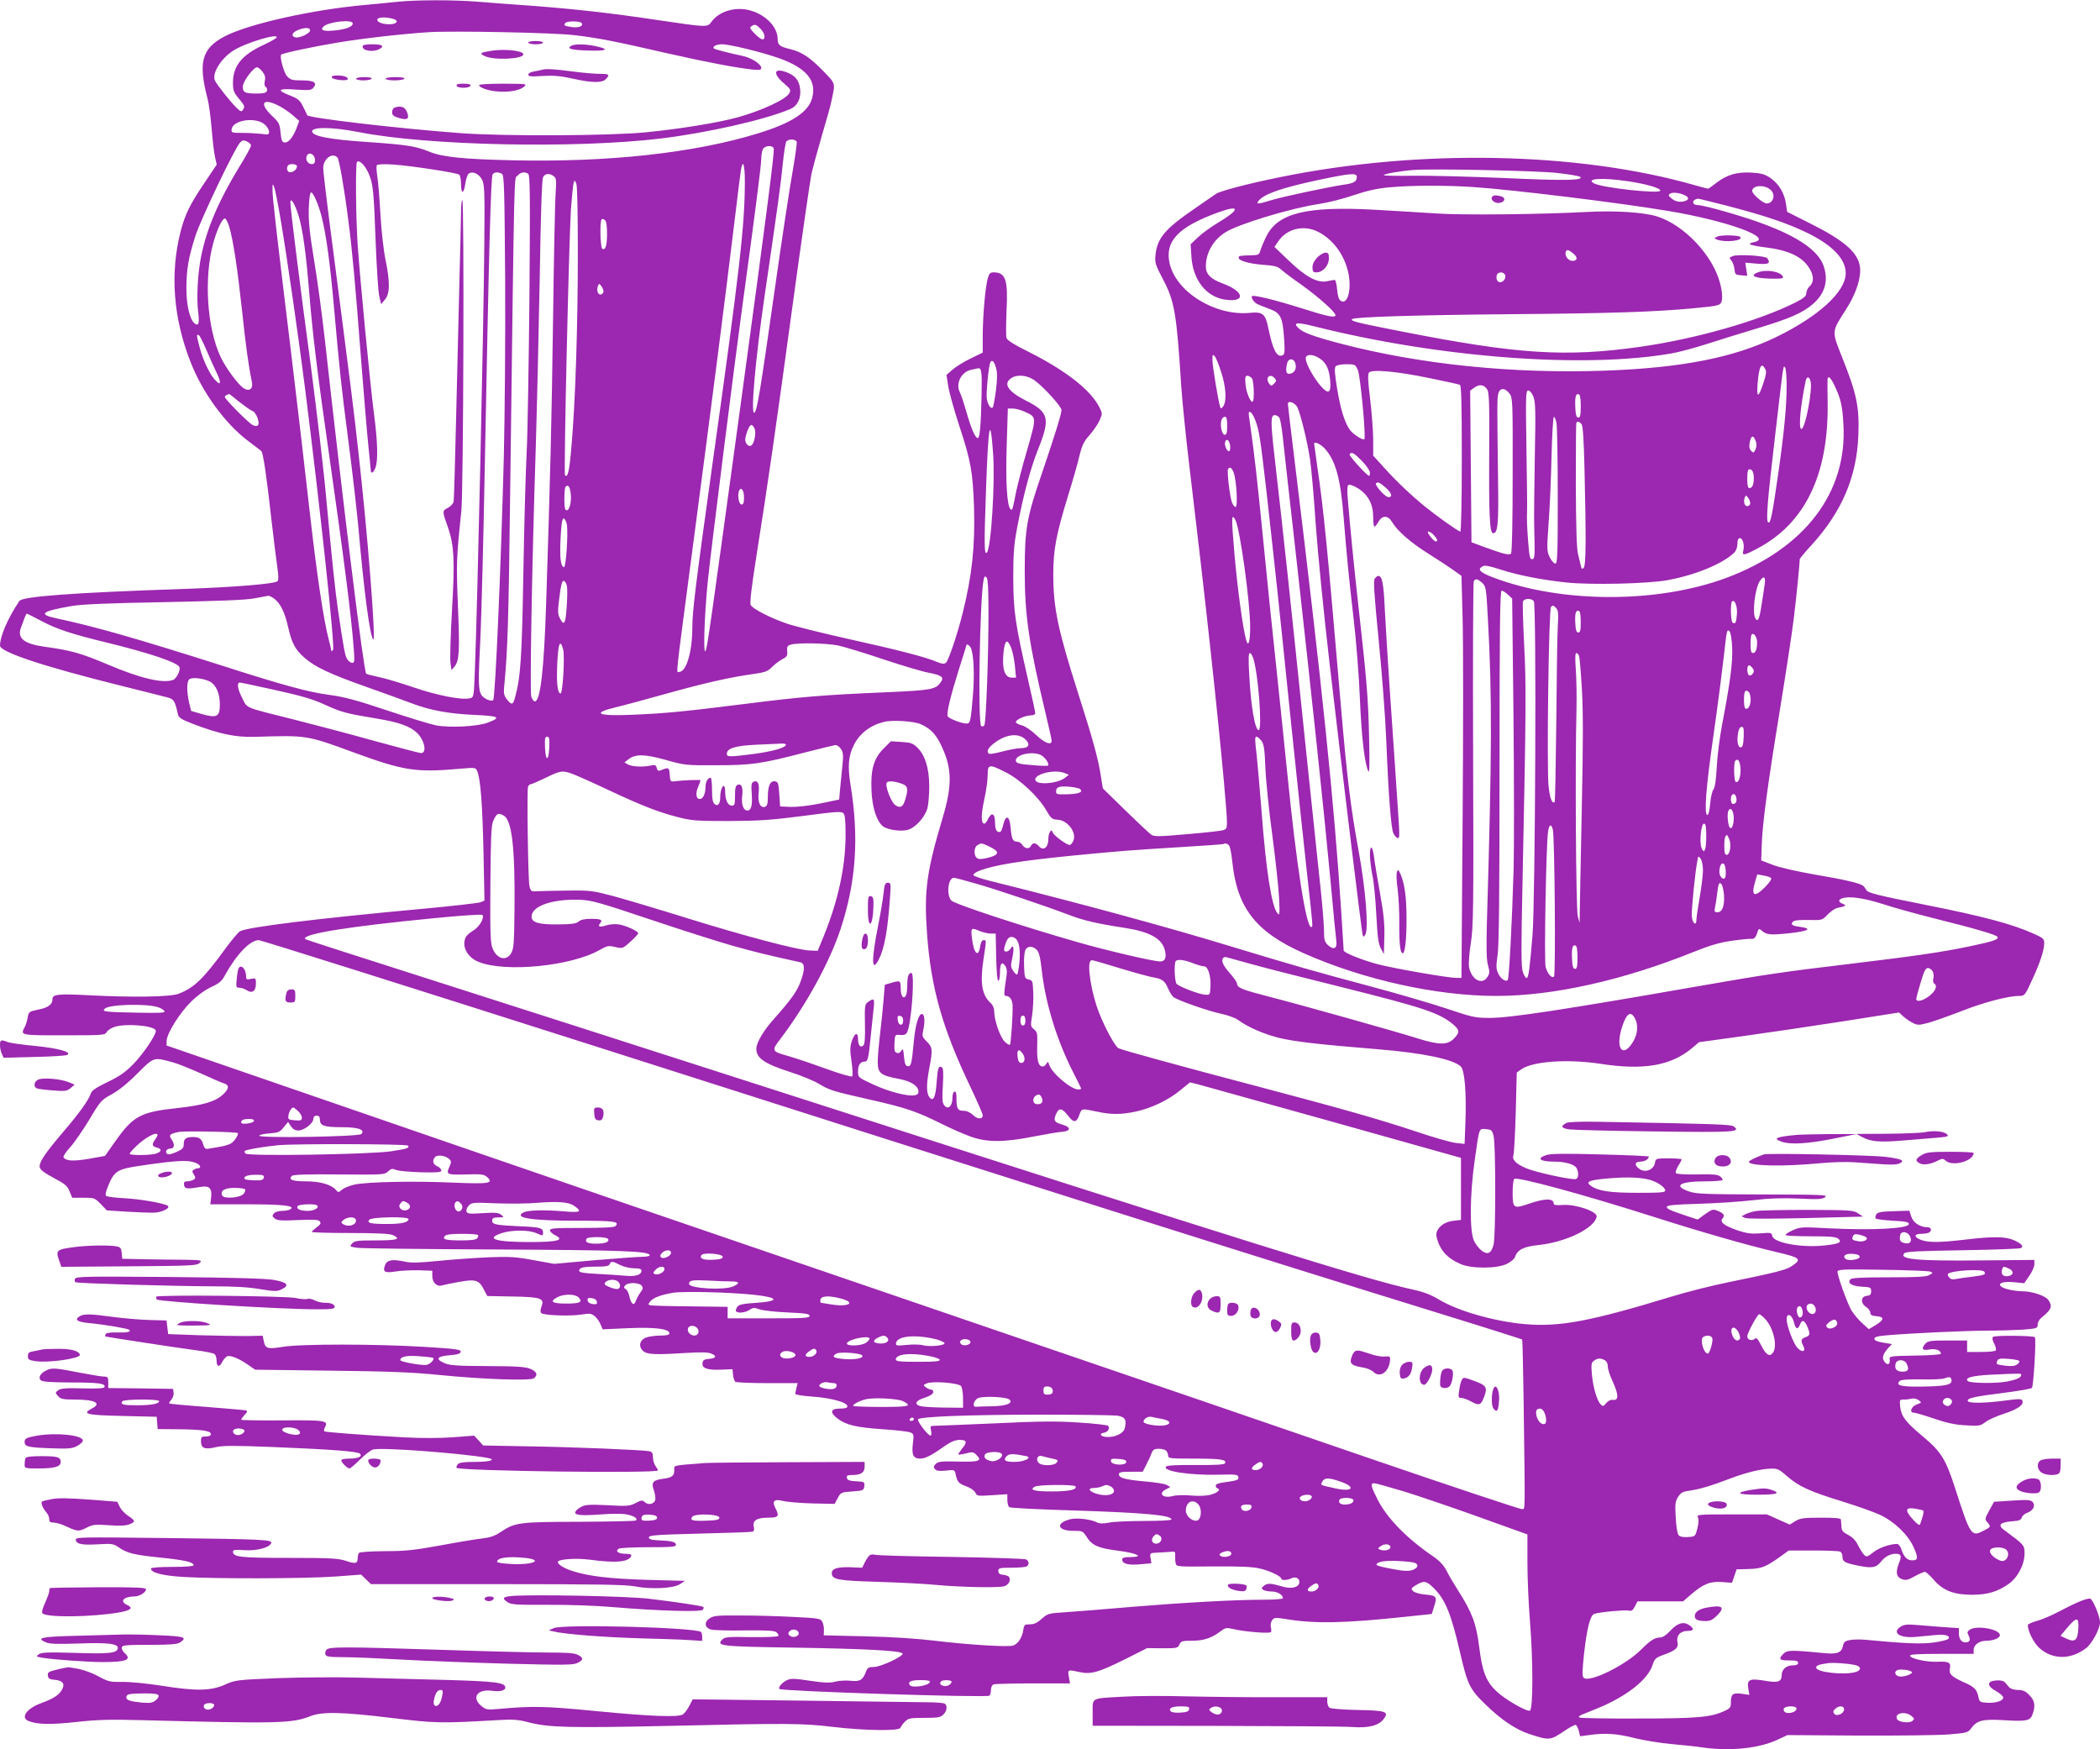 <?xml version="1.0" standalone="no"?>
<!DOCTYPE svg PUBLIC "-//W3C//DTD SVG 20010904//EN"
 "http://www.w3.org/TR/2001/REC-SVG-20010904/DTD/svg10.dtd">
<svg version="1.0" xmlns="http://www.w3.org/2000/svg"
 width="1280pt" height="1066pt" viewBox="0 0 1280 1066"
 preserveAspectRatio="xMidYMid meet">
<g transform="translate(0,1066) scale(0.1,-0.1)"
fill="#9c27b0" stroke="none">
<path d="M2430 10650 c-41 -5 -132 -13 -203 -20 -321 -28 -718 -117 -860 -193
-137 -72 -160 -158 -102 -378 8 -29 19 -112 25 -184 6 -71 15 -150 21 -174
l10 -44 -75 -112 c-88 -130 -119 -193 -146 -299 -64 -253 -44 -524 61 -791 72
-187 213 -379 352 -483 39 -30 76 -57 80 -62 11 -9 32 -153 62 -422 14 -121
30 -251 36 -290 7 -45 7 -74 1 -80 -17 -17 -266 -37 -586 -48 -653 -22 -970
-45 -988 -73 -70 -104 -118 -215 -118 -272 0 -39 265 -127 740 -245 135 -34
262 -65 282 -71 37 -10 45 -21 62 -101 5 -22 18 -31 87 -58 163 -63 263 -84
379 -81 324 10 317 11 609 -96 300 -110 376 -122 638 -99 102 9 102 9 112 -15
20 -46 32 -207 38 -496 l6 -292 -24 -10 c-13 -5 -177 -24 -364 -41 -621 -57
-1063 -111 -1102 -136 -12 -7 -50 -53 -85 -100 -138 -190 -194 -244 -290 -281
-51 -19 -275 -23 -544 -9 -185 10 -224 6 -224 -22 0 -34 -25 -53 -85 -65 -57
-12 -60 -13 -66 -47 -3 -19 -11 -45 -17 -57 -29 -54 -33 -53 238 -53 236 0
250 1 260 19 5 11 27 25 47 32 73 24 253 7 253 -24 0 -27 -79 -143 -138 -203
-49 -50 -85 -75 -157 -109 -66 -32 -96 -52 -101 -68 -13 -41 -70 -121 -168
-235 -113 -133 -148 -185 -144 -215 2 -16 26 -34 85 -66 70 -37 84 -49 97 -82
l16 -39 68 0 c66 0 69 -1 106 -38 l37 -39 122 -8 c67 -4 142 -7 167 -6 47 2
98 27 84 41 -16 15 -166 42 -266 47 -53 3 -102 9 -109 13 -9 6 -6 22 11 64 37
89 56 101 195 121 236 35 301 37 347 13 21 -10 24 -28 6 -28 -7 0 -19 -4 -26
-9 -12 -7 -12 -12 0 -30 11 -18 11 -23 -2 -31 -8 -5 -25 -10 -38 -10 -18 0
-23 -5 -20 -22 3 -25 19 -26 101 -12 53 9 70 -8 64 -63 l-5 -43 224 0 c219 0
297 -9 264 -30 -8 -6 -31 -10 -51 -10 -21 0 -42 -7 -50 -16 -11 -14 -10 -18 6
-31 16 -12 43 -14 141 -9 97 4 124 3 133 -8 9 -11 5 -19 -19 -36 -16 -12 -30
-25 -30 -28 0 -4 105 -7 233 -7 161 0 240 -4 260 -12 55 -25 29 -33 -101 -33
-113 0 -131 -2 -146 -19 -16 -18 -15 -19 31 -26 26 -4 379 -8 783 -10 836 -4
1000 -10 1000 -36 0 -5 -21 -9 -47 -9 -27 0 -158 -10 -292 -21 l-243 -22 -127
23 c-109 20 -146 22 -276 17 -82 -4 -219 -13 -304 -22 -121 -12 -165 -13 -205
-4 -75 16 -109 10 -120 -24 -14 -40 -1 -47 68 -36 33 5 96 8 140 7 l81 -3 0
-33 c0 -39 29 -67 60 -56 11 3 58 13 103 21 100 18 122 12 151 -46 l21 -40
155 -3 c175 -3 195 -11 175 -63 -7 -18 -7 -32 -1 -38 14 -14 177 -20 244 -9
50 8 61 7 81 -9 13 -10 29 -33 36 -50 l13 -31 156 7 c164 7 251 -4 251 -31 0
-10 -15 -14 -54 -14 -29 0 -67 -5 -85 -11 -41 -14 -52 -53 -23 -81 23 -24 73
-26 262 -14 85 5 134 5 153 -3 38 -15 34 -29 -10 -33 -30 -2 -39 -8 -41 -25
-5 -32 28 -44 111 -41 l72 3 3 -35 c2 -19 9 -38 15 -42 7 -4 95 -8 196 -8
l183 0 -7 -27 c-3 -15 -7 -32 -8 -38 -1 -5 43 -13 104 -17 115 -8 214 -35 214
-59 0 -10 -13 -14 -45 -14 -58 0 -64 -23 -16 -60 52 -40 115 -55 276 -66 80
-5 155 -14 168 -19 22 -9 23 -14 16 -70 -8 -68 3 -90 45 -90 30 0 70 20 145
74 38 27 66 39 92 40 47 1 52 -13 18 -53 -14 -18 -25 -34 -22 -36 2 -2 23 1
47 7 38 10 45 9 63 -10 36 -36 16 -43 -112 -40 -101 3 -122 0 -136 -14 -14
-14 -15 -20 -5 -32 9 -11 26 -13 66 -9 53 6 54 5 60 -23 10 -46 18 -56 65 -73
26 -9 49 -26 55 -38 9 -21 13 -22 102 -16 l93 6 0 -36 c0 -20 6 -39 12 -43 7
-5 184 -14 393 -20 434 -14 595 -29 595 -55 0 -5 -69 -9 -164 -9 -90 0 -187
-4 -215 -10 -36 -7 -59 -6 -72 0 -38 21 -127 31 -168 20 -89 -24 -76 -70 20
-70 57 0 59 -1 83 -38 32 -51 70 -68 189 -83 116 -15 164 -38 80 -39 -40 0
-53 -4 -53 -15 0 -26 37 -36 110 -29 l68 6 -5 32 c-5 31 -5 31 44 33 26 1 62
4 78 5 27 3 30 0 28 -22 -1 -14 0 -35 3 -47 4 -22 5 -22 227 -20 156 1 240 -2
282 -12 61 -13 135 -48 135 -63 0 -11 37 -10 60 2 25 13 50 2 50 -21 0 -32
-43 -45 -98 -30 -76 22 -96 23 -117 7 -17 -14 -18 -17 -5 -26 8 -5 32 -10 52
-10 34 0 68 -20 68 -41 0 -5 -52 -9 -117 -9 -181 0 -494 -18 -811 -44 -158
-14 -336 -28 -396 -32 -106 -7 -110 -8 -146 -40 -28 -25 -47 -34 -72 -34 -33
0 -36 -2 -41 -37 -8 -45 -31 -81 -61 -92 -28 -11 -271 4 -486 30 -110 13 -266
23 -422 26 l-247 6 1 31 c1 17 -4 41 -10 52 -10 19 -24 22 -174 29 -90 5 -235
9 -323 9 -139 1 -165 -1 -189 -17 -36 -24 -32 -58 9 -69 17 -4 109 -7 206 -5
137 1 180 -1 192 -12 9 -7 14 -17 11 -22 -3 -5 -77 -8 -164 -7 -140 3 -161 1
-177 -14 -39 -40 -15 -43 435 -50 432 -7 646 -18 663 -35 14 -14 -132 -83
-175 -83 -31 0 -38 -4 -47 -27 -20 -53 -37 -63 -93 -57 -28 3 -70 1 -93 -5
-34 -9 -66 -8 -156 5 -98 15 -117 15 -142 3 -28 -14 -54 -44 -44 -53 14 -14
1259 -54 1279 -41 6 4 10 19 10 35 0 16 7 30 16 34 9 3 117 6 241 6 l225 0 -7
40 c-8 45 -8 45 65 29 71 -15 116 -2 279 79 l133 67 93 -1 c88 0 94 1 104 23
9 21 17 23 76 23 71 0 120 16 172 56 32 24 37 25 81 15 67 -16 222 -29 229
-18 3 4 2 18 -1 31 -3 12 0 31 8 41 12 17 19 17 85 7 174 -29 352 -26 727 14
l161 17 15 48 c19 58 14 65 -60 71 -30 3 -61 12 -69 21 -14 14 -13 17 18 36
48 29 63 27 109 -19 70 -70 105 -156 159 -390 46 -198 59 -225 154 -317 97
-95 185 -154 270 -182 119 -39 126 -38 203 13 37 26 73 45 78 43 6 -2 14 -18
19 -36 l8 -33 62 8 c93 13 163 8 273 -20 54 -13 155 -30 224 -36 69 -6 155
-15 192 -21 167 -23 340 -5 453 48 l60 28 435 -3 c239 -1 487 2 550 7 106 9
115 11 133 35 37 51 69 59 198 52 142 -9 164 -4 178 36 19 53 13 84 -20 117
-23 24 -39 31 -69 31 -21 0 -45 7 -52 15 -7 8 -19 21 -26 30 -10 11 -27 15
-55 13 -58 -4 -58 -34 1 -66 23 -13 42 -30 42 -38 0 -21 -46 -35 -99 -32 -42
3 -46 5 -52 35 -9 46 -26 63 -89 90 -75 34 -92 50 -85 84 8 36 -7 44 -75 41
-65 -3 -162 18 -168 36 -3 9 40 12 192 12 l196 0 0 24 c0 31 34 56 77 56 43 0
83 16 83 34 0 37 -144 62 -184 33 -15 -11 -17 -17 -7 -35 14 -26 7 -42 -18
-42 -26 0 -41 20 -41 56 l0 31 -92 6 c-51 4 -126 10 -165 13 -58 5 -77 3 -98
-10 -58 -38 -3 -73 98 -62 34 3 87 8 117 11 57 6 93 -6 75 -24 -6 -6 -46 -16
-90 -22 -75 -10 -175 -6 -417 17 -32 3 -74 2 -93 -2 -29 -5 -37 -12 -42 -36
-8 -40 -35 -51 -107 -44 -208 20 -232 20 -255 -3 -33 -33 -26 -41 34 -41 42 0
55 -3 55 -15 0 -10 -10 -15 -33 -15 -38 0 -67 -25 -67 -58 0 -42 -21 -50 -101
-36 -95 16 -112 8 -103 -46 l7 -40 -48 7 c-54 7 -65 -2 -65 -55 0 -29 -5 -35
-43 -52 -83 -37 -168 -44 -525 -44 -189 -1 -349 2 -355 6 -7 4 -1 11 14 17 13
5 56 23 96 39 176 72 305 173 335 262 13 40 20 46 62 62 80 28 98 45 91 79 -9
40 17 69 62 69 39 0 42 13 8 36 -35 23 -72 11 -116 -37 -21 -23 -45 -39 -58
-39 -34 0 -61 -17 -117 -73 -93 -95 -317 -205 -351 -173 -10 9 -9 40 2 146 18
158 38 236 63 244 36 11 186 25 208 20 18 -5 26 0 39 25 l16 31 139 0 139 0
46 40 c76 66 119 83 190 78 l62 -5 14 41 14 41 72 2 c78 2 105 12 192 74 l54
39 148 0 c81 0 154 -3 163 -6 9 -3 16 -16 16 -28 0 -34 11 -41 94 -58 88 -18
112 -13 142 25 24 30 56 47 88 47 35 0 39 -12 20 -59 -21 -54 -16 -83 20 -96
23 -8 36 -5 77 18 27 15 55 27 62 27 6 0 31 -22 54 -49 57 -66 123 -91 236
-91 93 1 153 19 220 66 56 40 97 118 97 186 0 51 -1 52 -126 144 -39 29 -23
46 50 52 43 3 55 8 59 23 3 11 19 24 36 30 35 13 50 45 29 66 -12 12 -35 13
-125 7 l-109 -7 -29 -53 c-27 -50 -28 -54 -12 -72 24 -26 22 -29 -24 -52 -73
-38 -79 -29 -169 250 -60 187 -86 230 -202 327 -105 88 -129 121 -136 179 -4
43 -4 44 24 44 16 0 38 3 49 6 11 3 29 -2 40 -10 19 -14 19 -15 -12 -26 -35
-13 -47 -50 -17 -50 8 0 63 -16 122 -36 79 -27 130 -38 194 -41 81 -5 88 -4
120 20 18 14 70 37 114 51 83 27 121 54 111 79 -4 12 -21 12 -104 1 -119 -16
-220 -18 -228 -4 -11 17 40 29 213 50 92 12 171 25 177 31 10 10 27 299 18
309 -9 10 -245 12 -255 2 -6 -6 -4 -21 7 -41 9 -17 13 -36 10 -41 -3 -6 -44
-10 -91 -10 l-84 0 0 35 0 35 -118 0 c-103 0 -121 -3 -135 -18 -29 -32 -21
-45 23 -37 39 7 70 -5 70 -26 0 -5 -71 -10 -157 -11 -155 -3 -158 -3 -155 -25
4 -30 -14 -37 -32 -12 -17 24 -10 46 26 86 l20 21 -54 9 c-36 6 -53 13 -53 23
0 12 19 17 81 22 155 13 486 28 608 28 68 0 164 3 214 6 88 7 92 8 92 31 0 13
10 31 22 41 63 51 70 70 43 109 -18 26 -100 53 -159 53 -51 1 -115 15 -130 30
-20 20 15 31 81 25 l61 -6 31 45 c17 24 31 56 31 71 l0 26 -327 -3 c-392 -4
-502 7 -465 44 10 10 94 14 355 18 188 3 348 9 355 13 18 12 5 26 -42 48 -51
23 -127 24 -296 4 -158 -19 -231 -19 -276 0 -40 17 -37 35 6 35 15 0 35 3 44
6 23 9 20 34 -4 34 -45 0 -88 27 -100 64 l-12 37 -95 -3 c-77 -2 -98 -6 -107
-20 -5 -9 -7 -21 -2 -25 4 -4 51 -10 104 -13 77 -4 97 -8 97 -20 0 -28 -220
-40 -495 -26 -158 9 -168 8 -214 -13 -27 -12 -46 -25 -42 -29 4 -4 74 -7 155
-7 112 0 152 -3 165 -14 27 -22 6 -33 -86 -42 -140 -15 -310 17 -316 59 -3 19
-8 20 -71 15 -54 -4 -81 -1 -134 16 -85 29 -117 52 -98 74 16 20 9 31 -29 47
-29 12 -34 10 -77 -20 l-45 -33 -67 22 c-109 37 -121 43 -121 56 0 9 50 14
193 18 105 3 255 13 332 22 100 12 180 14 280 10 118 -6 143 -4 160 9 18 14
-17 15 -380 16 -350 1 -406 3 -449 18 -102 35 -58 62 100 62 57 0 104 4 104 9
0 5 -7 15 -17 22 -12 11 -47 13 -139 11 -76 -1 -125 2 -129 8 -4 6 3 25 14 44
12 18 21 36 21 40 0 3 -35 6 -79 6 -78 0 -79 0 -84 -29 -8 -40 -57 -60 -92
-37 -34 22 -33 46 3 46 26 0 52 15 52 31 0 3 -133 9 -295 13 -214 6 -304 5
-330 -4 -62 -20 -39 -40 48 -40 68 0 124 -16 137 -40 14 -27 12 -60 -4 -66
-20 -8 -247 41 -304 66 -65 28 -87 52 -77 82 4 13 10 131 14 262 l6 239 25 18
c69 51 284 66 487 35 259 -40 426 -12 554 94 l45 38 261 36 c143 20 417 60
609 90 l349 55 25 -23 c14 -13 40 -31 58 -40 29 -15 37 -15 92 -1 33 9 124 41
202 71 136 54 287 94 356 94 32 0 35 3 77 95 49 105 75 184 75 227 0 26 -7 32
-66 58 -127 57 -300 104 -652 174 -302 60 -357 74 -366 91 -6 11 -15 23 -21
27 -21 16 -117 38 -295 68 -108 19 -214 43 -255 59 l-70 27 3 89 c4 132 34
358 112 835 38 234 76 484 84 555 14 111 36 334 36 357 0 4 32 43 71 85 185
203 276 415 286 668 7 170 -9 251 -92 460 -73 185 -74 166 20 314 60 95 90
190 82 254 -12 89 -96 162 -313 270 l-131 66 -7 48 c-9 64 -42 121 -93 157
-35 24 -55 30 -116 34 -90 5 -152 -13 -216 -63 -24 -19 -47 -35 -50 -35 -3 0
-38 9 -76 20 -713 205 -1685 224 -2534 50 -193 -39 -368 -85 -390 -102 -10 -7
-67 -46 -126 -87 -184 -126 -231 -181 -242 -285 -5 -47 -1 -59 45 -147 71
-133 84 -209 112 -654 6 -88 28 -308 50 -490 97 -807 171 -1490 210 -1918 25
-290 25 -285 -2 -296 -13 -5 -112 -16 -221 -25 -174 -15 -201 -16 -220 -3 -12
8 -83 75 -158 148 l-137 134 -12 75 c-16 107 -51 231 -137 500 -125 392 -153
524 -153 730 0 150 18 243 89 475 28 90 60 200 70 245 16 66 27 89 62 128 23
26 50 66 61 89 18 42 18 43 -1 81 -54 106 -204 223 -432 338 -87 43 -130 70
-134 84 -4 12 -3 85 0 164 10 191 -5 236 -79 236 -21 0 -27 -7 -36 -39 -15
-58 -29 -220 -30 -343 l0 -107 -72 -35 c-40 -19 -90 -50 -111 -68 l-38 -33 11
-70 c6 -38 36 -145 66 -237 71 -215 84 -284 91 -504 7 -230 -13 -417 -69 -639
-31 -127 -87 -292 -102 -304 -11 -9 -23 -8 -53 4 -69 30 -244 75 -539 140
-161 36 -330 78 -377 94 -97 33 -206 88 -221 113 -7 12 3 98 37 315 67 421
114 748 222 1541 52 381 102 726 110 767 9 41 38 148 64 237 27 90 54 186 59
213 24 112 27 102 -51 183 -81 83 -129 115 -202 133 -63 15 -75 25 -75 61 0
77 -80 156 -182 178 -85 18 -177 -12 -220 -71 -27 -37 -20 -37 -338 10 -280
42 -508 67 -761 86 -118 8 -268 20 -334 25 -135 11 -362 11 -475 0z m-13 -117
c6 -17 -32 -26 -77 -18 -41 7 -55 31 -22 37 29 6 95 -6 99 -19z m-267 -16 c0
-20 -41 -36 -113 -43 -66 -7 -90 3 -63 26 36 29 176 43 176 17z m1396 2 c11
-18 -18 -30 -61 -24 -45 7 -50 10 -40 24 8 14 92 14 101 0z m1089 -34 c27 -26
34 -65 12 -65 -7 0 -29 16 -47 35 -29 30 -32 37 -20 45 22 14 28 12 55 -15z
m-2745 -11 c0 -17 -63 -47 -88 -42 -29 6 -24 28 10 43 44 19 78 19 78 -1z
m1608 -28 c153 -18 242 -36 575 -112 237 -54 414 -87 515 -98 40 -4 52 -2 52
9 0 25 -59 63 -117 75 -77 16 -165 39 -171 44 -12 13 14 26 49 26 48 0 248
-49 351 -86 165 -60 227 -136 198 -242 -23 -86 -125 -152 -330 -215 -390 -120
-914 -177 -1495 -164 -305 7 -428 20 -507 52 -85 35 -140 43 -386 60 -219 15
-321 34 -329 61 -10 32 121 31 283 -1 416 -83 1323 -102 1843 -39 280 34 631
113 787 179 44 18 68 65 61 122 -5 50 -28 80 -74 99 -83 35 -98 0 -27 -62 42
-36 46 -42 35 -62 -20 -38 -170 -107 -314 -147 -125 -34 -347 -70 -557 -91
-213 -22 -860 -25 -1125 -6 -382 28 -937 93 -943 110 -1 5 -13 29 -25 53 -18
37 -31 48 -77 66 -87 34 -77 45 32 37 79 -5 96 -4 107 10 27 32 6 46 -67 46
-60 0 -71 3 -92 25 -20 21 -47 121 -36 132 9 9 186 47 341 73 154 26 404 54
560 64 152 9 756 -3 883 -18z m-1813 -16 c-3 -5 -39 -25 -79 -44 -131 -60
-186 -128 -186 -229 0 -48 4 -60 35 -97 38 -46 39 -48 25 -70 -7 -12 -13 -11
-35 10 -33 30 -118 137 -134 167 -22 42 33 134 110 184 77 49 284 111 264 79z
m-85 -207 c15 -20 19 -34 14 -56 -4 -19 -2 -32 6 -37 7 -4 10 -15 7 -24 -5
-12 -20 -16 -61 -16 -73 0 -86 6 -86 42 0 31 64 117 87 118 6 0 21 -12 33 -27z
m98 -207 c26 -13 65 -40 86 -58 l40 -35 -18 -48 c-22 -55 -50 -88 -74 -83 -13
2 -18 17 -22 61 -5 52 -9 61 -53 102 -79 76 -56 110 41 61z m-83 -116 c14 -13
25 -32 25 -43 0 -18 -5 -19 -46 -13 -26 3 -78 6 -116 6 -66 0 -69 1 -66 23 8
57 151 76 203 27z m-85 -127 c0 -8 -32 -67 -72 -131 -124 -203 -198 -375 -232
-544 -21 -102 -29 -257 -18 -341 9 -69 2 -88 -23 -67 -29 24 -49 112 -49 215
1 118 13 185 55 317 32 100 242 540 273 570 14 14 21 15 41 6 14 -6 25 -18 25
-25z m3326 23 c3 -7 -9 -89 -25 -182 -17 -93 -67 -423 -111 -734 -87 -612
-105 -719 -121 -735 -26 -23 5 323 62 715 81 552 99 685 110 800 7 69 17 131
22 138 13 16 56 15 63 -2z m-140 -40 c6 -17 -42 -391 -196 -1521 -193 -1411
-209 -1525 -220 -1543 -15 -23 -6 230 15 433 19 184 163 1327 210 1670 75 545
115 858 115 896 0 22 5 49 10 60 13 22 58 26 66 5z m-2796 -71 c0 -18 -5 -25
-20 -25 -25 0 -41 29 -29 52 14 26 49 6 49 -27z m138 13 c10 -14 42 -195 66
-388 22 -167 42 -383 76 -830 17 -217 37 -458 45 -535 8 -77 15 -146 15 -152
0 -25 18 -13 29 18 16 47 13 153 -9 323 -24 182 -85 820 -100 1034 -11 169
-14 495 -4 505 14 14 47 -18 69 -66 29 -65 33 -100 45 -429 6 -147 15 -291 21
-320 l12 -52 23 28 c31 35 32 106 4 242 -12 56 -25 176 -31 274 -5 96 -14 201
-19 234 -5 32 -7 63 -3 69 4 6 42 8 102 4 104 -7 380 -49 399 -61 7 -4 12 -29
12 -57 0 -64 17 -63 26 1 4 27 13 55 20 61 22 18 62 1 81 -34 16 -29 18 -64
15 -392 -4 -509 -41 -2179 -58 -2613 -6 -152 -6 -152 -31 -158 -48 -12 -197
17 -343 67 -80 27 -176 56 -213 63 -38 8 -72 17 -75 20 -15 16 -133 966 -252
2036 -17 151 -46 370 -66 487 -27 163 -34 235 -32 309 2 61 7 99 14 101 12 4
45 -72 64 -146 27 -104 52 -284 75 -546 38 -422 42 -463 90 -835 25 -190 51
-424 60 -520 34 -390 70 -658 90 -678 18 -19 -33 636 -91 1148 -27 246 -42
365 -169 1345 -25 192 -45 363 -45 380 0 58 58 100 88 63z m-248 -51 c0 -19
-21 -37 -42 -37 -18 0 -25 29 -11 43 12 12 53 7 53 -6z m2730 -89 c0 -272 -30
-532 -201 -1752 -99 -709 -119 -873 -119 -967 0 -150 -36 -274 -80 -274 -19 0
-27 -72 80 740 130 988 196 1501 260 2030 16 138 33 267 36 288 11 71 24 36
24 -65z m4949 48 c73 -8 138 -19 143 -24 22 -22 -94 -24 -463 -7 -210 9 -459
15 -555 14 -95 -2 -176 0 -179 3 -7 7 101 26 180 32 112 9 746 -4 874 -18z
m-6429 -6 c13 -8 15 -93 19 -637 2 -345 -2 -833 -8 -1083 -17 -660 -52 -1474
-65 -1487 -11 -11 -56 8 -71 30 -20 31 -21 77 -6 367 6 135 18 598 26 1030 25
1318 37 1764 48 1778 11 14 36 15 57 2z m159 1 c12 -8 13 -120 8 -753 -4 -408
-11 -835 -17 -948 -6 -113 -15 -441 -20 -730 -9 -517 -16 -635 -51 -762 -12
-45 -20 -47 -49 -11 -18 23 -21 37 -17 78 22 225 27 401 37 1215 26 2029 23
1875 44 1899 20 22 42 26 65 12z m155 -14 c17 -12 18 -24 13 -98 -4 -46 -11
-394 -16 -774 -9 -648 -16 -925 -42 -1730 -13 -404 -35 -600 -69 -600 -7 0
-17 14 -22 30 -9 34 4 785 27 1498 8 263 19 741 25 1062 6 386 13 591 20 605
12 23 38 26 64 7z m4896 -6 c0 -27 -18 -38 -75 -46 -92 -13 -382 -75 -446 -95
-81 -25 -96 -26 -78 -4 36 43 142 80 379 130 187 39 220 41 220 15z m1655 -26
c112 -17 195 -41 195 -57 0 -21 -353 17 -403 44 -58 30 50 37 208 13z m-6403
-440 c0 -446 -15 -901 -38 -1165 -13 -161 -23 -204 -40 -187 -9 8 24 1436 36
1622 6 76 13 148 16 159 6 20 7 19 17 -4 6 -15 9 -182 9 -425z m-1812 210 c39
-229 112 -736 149 -1030 94 -742 183 -1574 171 -1595 -5 -8 -10 -12 -10 -8 0
4 -7 33 -15 65 -33 123 -76 415 -120 808 -25 226 -75 649 -110 940 -93 766
-115 955 -114 1000 0 37 1 38 10 15 6 -14 23 -101 39 -195z m7270 195 c248
-17 884 -95 1190 -146 359 -60 647 -165 520 -190 -49 -10 -24 -20 80 -33 123
-15 206 -52 249 -112 37 -50 41 -97 11 -124 -11 -10 -20 -29 -20 -41 0 -19
-13 -30 -67 -58 -226 -113 -609 -222 -948 -270 -452 -64 -746 -45 -1448 93
-280 55 -317 64 -306 76 13 13 389 25 964 30 611 5 874 14 1105 35 179 17 179
17 186 55 3 18 -1 60 -11 96 -43 171 -219 358 -385 410 -80 25 -258 37 -430
27 -284 -15 -759 -20 -915 -9 -88 6 -260 16 -382 23 -412 22 -584 -21 -654
-162 -15 -30 -31 -68 -36 -85 -8 -28 -12 -30 -58 -31 -69 -2 -75 -3 -75 -15 0
-18 63 -36 149 -43 70 -5 89 -10 110 -29 14 -13 71 -56 127 -95 99 -71 204
-164 204 -183 0 -18 -49 -8 -206 42 -165 52 -293 83 -303 74 -7 -8 11 -36 30
-47 8 -4 40 -17 72 -29 73 -26 85 -50 94 -184 5 -82 4 -95 -11 -101 -34 -13
-58 34 -86 169 -17 85 -34 98 -114 90 -211 -19 -447 127 -487 302 -30 135 53
222 295 310 140 51 136 18 -9 -68 -38 -23 -90 -61 -114 -84 l-44 -42 5 -76 c9
-140 89 -243 203 -261 129 -19 122 48 -9 97 -77 28 -106 57 -106 105 0 83 45
162 119 208 78 50 399 147 566 172 55 8 152 32 215 54 83 28 143 41 215 48
139 13 344 13 515 2z m1812 -17 c33 -29 17 -83 -24 -83 -21 0 -88 57 -88 76 0
35 75 41 112 7z m-519 -35 c21 -11 22 -24 1 -32 -29 -11 -62 -6 -85 14 -21 17
-22 21 -9 30 15 10 62 5 93 -12z m257 -63 c230 -60 363 -105 485 -164 154 -75
235 -159 235 -246 0 -113 -164 -263 -425 -390 -259 -125 -575 -187 -1040 -204
-566 -20 -1129 38 -1615 165 -156 41 -224 66 -251 90 -43 39 -19 43 96 14 761
-191 1640 -257 2174 -164 46 8 145 35 220 59 75 24 212 67 306 95 192 58 271
92 334 146 72 62 96 138 69 225 -36 123 -223 230 -584 334 -85 25 -168 45
-184 45 -40 0 -40 33 0 39 3 1 84 -20 180 -44z m-8711 -57 c27 -88 46 -229 66
-473 20 -246 49 -488 120 -980 92 -645 137 -993 151 -1187 6 -77 5 -88 -9 -88
-9 0 -23 10 -31 23 -13 20 -21 63 -57 307 -15 103 -36 300 -69 657 -16 182
-60 551 -95 820 -67 497 -125 962 -125 998 0 37 27 -6 49 -77z m-422 -69 c24
-79 51 -259 78 -509 23 -217 39 -335 60 -436 10 -43 -15 -63 -50 -40 -34 22
-112 128 -141 192 -83 178 -102 482 -44 693 24 87 57 154 72 149 6 -2 17 -24
25 -49z m2303 -43 c0 -74 -10 -104 -29 -92 -12 8 -16 168 -4 179 3 4 12 2 20
-4 9 -8 13 -35 13 -83z m4326 15 c89 -41 162 -132 189 -240 27 -102 2 -212
-42 -185 -13 8 -19 28 -23 70 -3 32 -9 59 -15 58 -5 0 -27 -4 -47 -8 -57 -12
-128 25 -232 125 l-88 84 24 35 c50 74 149 100 234 61z m1567 -139 c25 -22 21
-42 -8 -42 -27 0 -50 32 -41 56 6 16 18 12 49 -14z m-419 -128 c7 -19 -10 -44
-31 -44 -17 0 -27 24 -19 45 7 20 42 19 50 -1z m-5496 -104 c-2 -8 -10 -15
-18 -15 -17 0 -25 28 -15 53 6 15 8 15 21 -3 8 -11 13 -26 12 -35z m-2419
-355 c21 -50 48 -109 59 -132 12 -23 22 -50 22 -59 0 -15 -4 -14 -26 7 -32 30
-78 125 -98 205 -19 73 -19 77 -5 72 6 -2 27 -44 48 -93z m6184 -132 c30 -91
35 -178 13 -209 -12 -16 -15 -16 -19 -4 -13 43 -47 252 -47 285 0 34 2 37 13
25 8 -8 26 -52 40 -97z m607 78 c35 -25 53 -66 58 -132 3 -39 0 -59 -9 -64
-31 -20 -162 183 -137 212 14 17 52 10 88 -16z m-154 -28 c8 -32 -6 -57 -35
-61 -22 -4 -27 18 -15 66 9 31 42 29 50 -5z m-1825 -25 c9 -33 8 -66 -1 -141
-7 -53 -16 -99 -20 -102 -12 -7 -27 16 -35 53 -6 29 11 206 22 225 10 17 23 4
34 -35z m2206 -15 c15 -36 50 -410 39 -420 -8 -8 -64 27 -85 53 -33 42 -60
127 -81 256 -15 90 -17 125 -9 135 7 8 33 13 66 13 53 0 54 -1 70 -37z m2483
7 c8 -15 5 -35 -11 -82 -31 -95 -43 -97 -36 -7 9 108 23 134 47 89z m130 -100
c0 -127 -15 -282 -51 -535 -37 -257 -47 -307 -61 -299 -15 9 -6 124 43 539 51
439 48 422 60 404 5 -8 9 -57 9 -109z m-4907 -58 c-4 -184 -11 -262 -23 -262
-16 0 -41 59 -70 161 -15 53 -33 105 -39 117 -28 53 7 125 68 138 14 3 31 7
36 8 28 8 31 -9 28 -162z m2732 103 c94 -19 176 -37 183 -40 9 -3 12 -103 12
-450 0 -255 -4 -445 -9 -445 -11 0 -146 96 -216 153 -88 72 -178 158 -247 235
l-68 75 0 101 c-1 55 -9 166 -19 246 -13 106 -15 149 -7 159 17 22 175 7 371
-34z m-2409 -13 c57 -42 164 -160 164 -181 0 -24 -43 -161 -118 -382 -94 -272
-106 -342 -106 -599 0 -271 24 -437 129 -876 19 -79 35 -151 35 -159 0 -30
-43 -14 -95 36 -32 30 -68 54 -86 58 -18 4 -34 12 -37 19 -4 14 56 42 93 42
15 0 25 6 25 14 0 8 -20 101 -45 208 -77 337 -88 412 -89 613 0 147 4 202 22
300 40 211 81 363 128 483 77 191 68 229 -70 299 -111 56 -143 103 -94 137 36
26 99 20 144 -12z m1325 12 c11 -14 16 -130 5 -141 -12 -12 -40 55 -44 103 -4
43 -2 54 11 54 8 0 20 -7 28 -16z m139 0 c11 -12 10 -18 -4 -32 -16 -16 -18
-16 -31 1 -26 36 8 65 35 31z m3265 -15 c16 -49 -34 -307 -57 -293 -16 10 -3
145 28 292 6 28 21 29 29 1z m148 -31 c37 -79 47 -122 53 -233 25 -418 -237
-760 -716 -938 -422 -156 -1007 -154 -1420 4 -81 31 -98 49 -62 68 12 7 43 1
107 -20 108 -35 251 -63 401 -79 149 -16 499 -8 618 14 174 32 341 102 409
170 9 10 17 32 17 52 0 23 5 34 15 34 18 0 29 -41 21 -75 -9 -33 3 -32 84 11
291 153 435 448 430 884 -2 169 -3 160 9 160 5 0 21 -24 34 -52z m-2118 -22
c12 -18 14 -88 12 -401 -2 -367 3 -475 24 -475 29 0 34 58 30 325 -6 471 -6
499 2 528 10 35 41 34 69 -3 18 -24 19 -50 18 -495 0 -295 -4 -473 -10 -479
-11 -11 -43 -4 -163 40 l-78 29 -4 462 -4 462 26 19 c31 22 59 18 78 -12z
m281 -43 c13 -31 15 -83 9 -367 -3 -182 -5 -365 -4 -406 5 -207 5 -215 -12
-218 -13 -2 -17 14 -24 100 -8 101 -9 142 -7 203 1 17 -1 186 -4 378 -5 316
-4 347 11 347 9 0 23 -16 31 -37z m-7887 -33 c35 -27 70 -52 80 -55 22 -7 47
-73 33 -87 -6 -6 -18 -6 -33 2 -26 14 -169 158 -169 171 0 4 6 10 13 12 6 3
13 6 13 6 1 1 29 -21 63 -49z m8176 -26 c0 -55 -3 -69 -15 -69 -11 0 -16 15
-18 59 -3 66 2 90 21 83 8 -2 12 -26 12 -73z m-1727 -7 c20 -42 61 -210 77
-317 8 -52 24 -232 35 -400 12 -168 50 -554 86 -860 80 -687 194 -1620 200
-1640 4 -12 7 -11 16 4 21 38 2 276 -41 511 -47 254 -70 441 -106 860 -87
1016 -106 1210 -146 1483 -10 73 -19 135 -19 138 0 15 37 -1 63 -28 67 -72 98
-184 116 -413 20 -244 31 -363 61 -620 16 -137 34 -361 39 -496 10 -234 28
-387 51 -440 7 -17 9 42 5 206 -5 237 -15 356 -65 800 -27 242 -50 473 -65
656 -5 53 -3 79 5 84 6 4 32 -6 57 -21 62 -39 93 -97 93 -176 0 -32 3 -58 8
-58 4 0 15 14 24 30 23 40 58 40 82 0 33 -56 114 -127 223 -195 59 -37 129
-83 154 -101 l47 -34 7 -261 c4 -144 4 -695 0 -1225 l-7 -964 -32 0 c-51 0
-384 58 -481 84 -97 26 -205 70 -205 83 0 4 -7 112 -15 238 -44 675 -115 1362
-285 2755 -22 179 -40 331 -40 338 0 24 44 8 58 -21z m-1663 -26 c74 -33 74
-30 17 -229 -29 -97 -58 -211 -67 -252 -24 -121 -25 -124 -36 -113 -21 21 -30
162 -23 386 l7 227 31 0 c17 0 49 -9 71 -19z m1407 -54 c23 -60 31 -115 68
-438 57 -512 70 -629 144 -1354 42 -401 89 -851 106 -1000 34 -303 33 -295 22
-295 -31 0 -90 378 -146 940 -19 190 -51 494 -70 675 -20 182 -54 515 -76 740
-38 382 -54 525 -79 700 -13 89 -13 87 1 83 7 -3 21 -26 30 -51z m147 16 c5
-10 14 -63 20 -118 6 -55 44 -401 86 -769 90 -806 164 -1498 205 -1936 16
-179 32 -342 35 -363 7 -48 -15 -60 -51 -27 -21 21 -24 32 -24 92 0 37 -13
191 -30 340 -16 150 -50 471 -75 713 -106 1022 -139 1330 -195 1820 -26 224
-26 265 0 265 10 0 23 -8 29 -17z m-319 -48 c0 -41 -4 -55 -15 -55 -17 0 -30
58 -20 89 3 12 13 21 21 21 10 0 14 -14 14 -55z m2007 18 c4 -21 8 -222 8
-448 0 -358 -2 -410 -15 -410 -8 0 -24 18 -34 39 -18 37 -18 48 -7 205 7 91
15 275 18 409 3 133 10 242 14 242 4 0 12 -17 16 -37z m153 -8 c8 -10 14 -95
18 -277 10 -414 9 -585 -5 -599 -9 -9 -13 -7 -17 12 -3 13 -11 47 -18 74 -8
34 -12 167 -13 420 0 204 1 373 3 378 5 11 18 8 32 -8z m-5040 -29 c10 -26 -3
-91 -21 -101 -18 -12 -41 17 -36 44 9 44 26 81 37 81 6 0 15 -11 20 -24z
m1453 -148 c13 -180 -12 -581 -38 -606 -16 -16 -17 45 -5 383 14 402 26 462
43 223z m4648 75 c7 -19 7 -35 -1 -52 -10 -22 -13 -23 -26 -9 -11 11 -14 25
-9 52 9 43 22 46 36 9z m-3203 -31 c2 -19 -1 -32 -8 -32 -13 0 -29 40 -22 58
8 23 27 7 30 -26z m804 -92 c26 -27 48 -59 48 -70 0 -11 -2 -20 -5 -20 -13 0
-124 123 -119 131 11 18 28 8 76 -41z m-782 -72 c17 -48 26 -208 11 -208 -6 0
-16 12 -22 28 -13 34 -31 190 -24 203 11 17 23 9 35 -23z m3164 6 c11 -28 6
-81 -7 -93 -21 -16 -27 -3 -27 56 0 39 4 53 14 53 8 0 17 -7 20 -16z m-2239
-95 c38 -34 46 -59 18 -59 -20 0 -86 74 -76 84 11 11 22 6 58 -25z m-4971 -11
c14 -54 2 -128 -20 -128 -11 0 -14 17 -14 68 0 38 3 72 7 75 12 12 21 7 27
-15z m1061 -49 c0 -32 -4 -44 -15 -44 -16 0 -26 54 -16 82 12 30 31 6 31 -38z
m6133 -39 c-2 -8 -10 -15 -18 -15 -17 0 -25 28 -15 53 6 15 8 15 21 -3 8 -11
13 -26 12 -35z m-3138 -99 c28 -54 90 -499 90 -653 0 -89 -11 -125 -24 -80
-20 70 -52 304 -71 517 -20 232 -20 261 5 216z m-4075 -27 c9 -52 -5 -266 -18
-261 -20 6 -26 59 -20 178 4 85 10 119 18 119 7 0 16 -16 20 -36z m5285 -66
c21 -23 26 -38 12 -38 -9 0 -33 25 -46 48 -12 20 12 14 34 -10z m-2715 -481
c0 -266 -15 -660 -25 -677 -4 -7 -13 -9 -19 -6 -22 14 -9 785 15 895 4 19 8
21 17 12 9 -9 12 -73 12 -224z m4731 181 c-3 -24 -12 -80 -19 -125 -13 -86
-22 -107 -37 -83 -21 33 -3 181 26 228 24 37 38 27 30 -20z m-1722 10 c23 -22
25 -30 35 -218 26 -472 25 -813 -6 -1852 -4 -162 -3 -228 7 -262 11 -40 10
-49 -4 -71 -33 -51 -97 -16 -112 61 -3 19 1 85 11 146 16 102 17 207 14 1152
-2 573 0 1047 4 1054 12 17 22 15 51 -10z m-5579 -18 c4 -17 3 -75 -1 -130 -7
-105 -16 -119 -43 -65 -12 24 -12 45 -1 127 8 68 16 98 25 98 8 0 16 -14 20
-30z m5736 -54 l26 -24 8 -715 c4 -392 4 -810 1 -928 -10 -345 -28 -673 -36
-682 -13 -14 -46 10 -60 44 -11 24 -11 46 -2 107 9 55 12 383 12 1150 0 856 3
1072 13 1072 7 0 24 -11 38 -24z m-7517 -27 c36 -28 62 -82 82 -170 22 -98 43
-138 100 -188 65 -57 155 -99 384 -180 107 -38 227 -81 265 -96 115 -44 229
-65 383 -72 155 -7 170 -15 86 -47 -63 -24 -231 -33 -316 -17 -35 7 -169 48
-298 91 -188 63 -259 82 -354 95 -129 17 -282 59 -671 184 -491 156 -757 233
-994 283 -112 24 -87 43 99 75 60 10 224 17 560 23 334 7 497 13 550 23 41 8
80 15 86 16 6 0 23 -8 38 -20z m7675 -13 c17 -20 9 -1825 -8 -2036 -17 -203
-24 -261 -36 -261 -5 -1 -16 16 -23 37 -10 31 -11 134 -2 539 22 1063 23 1207
10 1458 -7 135 -10 253 -7 261 8 20 51 21 66 2z m1238 -79 c-4 -52 -10 -63
-26 -52 -12 7 -15 118 -4 129 16 16 34 -30 30 -77z m-1102 37 c13 -14 15 -32
10 -113 -3 -53 -7 -313 -9 -579 -3 -266 -7 -486 -10 -490 -15 -14 -29 22 -37
95 -12 115 1 1086 15 1095 14 10 12 10 31 -8z m150 -85 c0 -50 -3 -64 -15 -64
-11 0 -16 14 -18 54 -4 61 3 84 21 78 8 -2 12 -25 12 -68z m-9384 7 c96 -51
182 -79 394 -131 264 -64 438 -123 449 -151 7 -19 -18 -70 -39 -78 -62 -23
-199 9 -403 96 -159 67 -218 84 -379 106 -129 18 -171 53 -144 120 6 15 15 39
20 55 6 15 12 27 15 27 2 0 41 -20 87 -44z m10307 -163 c4 -91 -13 -218 -63
-478 -13 -71 -28 -184 -31 -250 -4 -78 -11 -125 -20 -136 -7 -8 -17 -48 -20
-87 -4 -46 -11 -71 -18 -69 -20 7 -8 165 39 492 25 176 52 385 61 465 19 171
20 178 36 162 7 -7 14 -51 16 -99z m152 32 c0 -43 -9 -65 -26 -65 -10 0 -14
14 -14 53 0 30 3 57 7 60 13 13 33 -16 33 -48z m-4547 -33 c9 -21 19 -71 23
-110 l7 -72 -27 0 c-41 0 -59 51 -50 146 8 84 23 96 47 36z m-2731 -8 c12 -41
-2 -276 -16 -271 -19 6 -25 68 -19 190 6 117 17 144 35 81z m1676 22 c37 -8
163 -46 278 -85 115 -38 238 -75 274 -81 81 -16 96 -27 74 -58 -30 -44 -57
-49 -329 -61 -391 -17 -514 -27 -862 -71 -376 -47 -477 -57 -679 -66 -222 -10
-265 8 -108 46 43 10 176 46 294 79 236 66 397 103 535 122 79 11 94 17 120
43 17 17 45 39 63 48 29 15 33 22 30 50 -2 27 1 33 22 39 45 13 217 9 288 -5z
m811 -18 c17 -45 21 -166 11 -288 -13 -156 -16 -170 -38 -170 -31 0 -110 31
-116 45 -7 20 18 124 68 283 25 79 46 145 46 148 0 14 22 0 29 -18z m1720 -60
c31 -98 56 -438 33 -438 -23 0 -48 149 -58 343 -5 88 -4 127 4 127 6 0 15 -15
21 -32z m1986 15 c3 -10 11 -101 17 -203 8 -136 8 -334 -1 -745 -6 -308 -12
-587 -12 -620 l-1 -60 -11 40 c-11 39 -17 920 -8 1255 2 80 0 191 -4 248 -5
67 -4 102 3 102 5 0 13 -8 17 -17z m1065 -92 c-1 -16 -19 -33 -29 -27 -12 8
-15 49 -4 60 7 7 33 -20 33 -33z m-9411 -65 c38 -20 61 -72 61 -140 0 -75 -18
-84 -110 -58 l-65 19 -12 49 c-15 67 -16 127 0 143 15 15 84 8 126 -13z m400
-52 c158 -35 228 -55 301 -89 103 -47 132 -54 319 -85 133 -22 200 -46 243
-87 46 -44 62 -123 24 -123 -8 0 -137 34 -287 75 -149 42 -371 100 -493 131
-300 75 -277 65 -309 128 -29 56 -35 96 -15 96 6 0 104 -21 217 -46z m8985
-20 c15 -38 3 -94 -20 -94 -10 0 -14 15 -14 55 0 40 4 55 14 55 8 0 17 -7 20
-16z m-5054 -187 c57 -25 89 -56 120 -116 74 -147 77 -252 14 -461 -96 -322
-112 -441 -94 -693 23 -334 93 -583 267 -946 40 -85 73 -160 73 -168 0 -26
-31 -26 -59 1 -17 16 -38 26 -58 26 -36 0 -43 13 -43 77 0 31 -4 43 -12 40 -8
-2 -13 -20 -13 -42 0 -48 -28 -71 -50 -41 -12 15 -13 41 -8 121 4 75 3 104 -6
110 -20 12 -26 -3 -32 -91 -6 -93 -21 -122 -45 -90 -18 25 -18 81 1 179 21
110 19 124 -16 159 -29 29 -30 33 -20 78 10 47 6 90 -10 90 -20 0 -40 -68 -49
-167 -13 -140 -17 -155 -38 -151 -13 2 -18 17 -22 58 -4 47 -7 52 -16 36 -7
-12 -18 -17 -28 -13 -14 5 -16 18 -14 59 3 53 3 53 35 50 23 -2 34 2 42 16 26
49 49 362 26 362 -18 0 -25 -23 -25 -78 0 -26 -4 -53 -9 -61 -15 -24 -31 -1
-31 45 0 48 -3 50 -60 33 l-37 -11 -7 -87 c-4 -47 -13 -140 -21 -206 -8 -66
-15 -145 -15 -176 0 -69 16 -83 121 -103 77 -14 122 -41 127 -74 2 -15 -3 -23
-20 -27 -40 -10 -161 21 -257 66 -90 42 -91 42 -91 78 0 40 14 61 41 61 19 0
23 15 39 180 6 58 13 126 16 153 5 51 0 55 -34 31 -21 -15 -22 -21 -20 -134 2
-80 -1 -123 -9 -131 -18 -18 -33 -1 -33 37 0 47 -21 40 -38 -12 -11 -32 -12
-54 -2 -122 7 -47 9 -87 4 -92 -5 -5 -76 16 -159 46 -82 30 -184 64 -225 76
-109 31 -110 32 -51 109 156 206 298 466 364 665 95 288 114 557 61 882 -18
113 -13 175 21 242 35 70 99 119 182 140 51 13 180 5 223 -13z m5018 -79 c-2
-48 -7 -63 -18 -63 -18 0 -25 42 -15 92 3 20 12 33 21 33 12 0 14 -12 12 -62z
m-4382 -11 c37 -32 27 -57 -23 -57 -21 0 -71 -9 -112 -20 -40 -11 -77 -17 -82
-14 -18 11 -8 34 26 61 70 56 147 68 191 30z m-2898 -52 c-4 -87 -22 -88 -26
-2 -2 56 0 67 13 67 13 0 15 -11 13 -65z m4340 41 c16 -21 20 -48 25 -168 3
-79 22 -262 42 -408 19 -146 38 -317 41 -380 5 -104 4 -113 -10 -96 -35 43
-69 258 -96 616 -12 146 -25 301 -30 345 -12 99 -12 115 -1 115 5 0 18 -11 29
-24z m-2898 -25 c0 -18 -82 -41 -195 -56 -145 -19 -165 -19 -165 0 0 34 50 50
179 56 70 3 138 6 154 7 15 1 27 -2 27 -7z m336 -26 c14 -21 15 -39 9 -98 -4
-40 -10 -103 -14 -141 l-6 -69 -115 -24 c-71 -14 -140 -22 -180 -21 l-65 3 -5
75 c-5 68 -7 75 -27 78 -29 4 -43 -29 -43 -99 0 -37 -4 -51 -16 -56 -29 -11
-46 26 -40 82 6 57 -4 81 -29 71 -15 -5 -17 -16 -13 -75 5 -71 -3 -101 -27
-101 -24 0 -38 39 -31 89 6 51 -4 77 -28 68 -12 -5 -16 -21 -16 -67 0 -54 -2
-60 -20 -60 -24 0 -40 35 -40 86 0 19 -4 34 -9 34 -10 0 -21 -34 -21 -70 0
-39 -15 -57 -34 -41 -12 10 -16 32 -16 87 0 41 -4 74 -8 74 -18 0 -32 -26 -32
-58 0 -40 -15 -72 -35 -72 -22 0 -27 34 -10 73 8 20 15 38 15 41 0 5 -106 1
-160 -6 -23 -3 -25 1 -28 41 -3 45 -6 46 -55 26 -14 -6 -20 -2 -24 14 -5 19
-10 21 -37 15 -47 -10 -111 -7 -137 6 l-23 13 23 18 c42 34 97 34 227 -2 116
-33 124 -34 309 -33 214 0 274 8 542 78 93 24 176 44 185 45 10 0 25 -10 34
-24z m1217 -36 c25 -12 55 -54 45 -65 -4 -3 -48 -2 -99 3 -76 6 -94 11 -97 25
-7 37 96 62 151 37z m4261 -51 c14 -53 -2 -127 -25 -113 -10 7 -13 118 -2 128
12 12 21 7 27 -15z m-4474 -55 c87 -43 201 -150 248 -233 28 -49 35 -54 67
-56 62 -2 120 -79 97 -129 -7 -14 -16 -25 -22 -25 -19 0 -97 58 -104 77 -6 15
-8 15 -16 3 -6 -8 -10 -27 -10 -42 0 -55 -31 -78 -60 -43 -7 8 -19 15 -27 15
-7 0 -16 -7 -19 -15 -9 -21 -37 -19 -52 5 -7 11 -21 20 -31 20 -28 0 -35 16
-41 85 -6 74 -29 83 -45 19 -5 -23 -13 -43 -18 -44 -22 -5 -31 11 -32 56 0 57
-21 67 -43 22 -7 -16 -17 -28 -22 -28 -21 0 -21 54 -1 145 12 53 21 120 21
150 0 68 8 70 110 18z m-2635 -12 c28 -11 127 -55 220 -99 201 -94 298 -132
420 -163 82 -21 111 -23 310 -23 185 1 257 6 450 31 198 26 232 29 245 17 11
-11 14 -41 14 -142 -2 -189 -45 -389 -131 -602 l-39 -95 -50 2 c-73 3 -396 88
-749 198 -170 53 -371 113 -445 133 -129 34 -141 36 -285 34 -82 -1 -166 -3
-184 -4 -32 -3 -36 0 -44 32 -8 35 -16 569 -9 603 3 9 9 17 16 17 6 0 47 18
91 39 94 46 104 47 170 22z m2992 8 l28 -11 -23 -18 c-47 -38 -182 -47 -182
-11 0 35 119 63 177 40z m97 -99 c18 -18 -7 -29 -79 -31 -69 -2 -72 -1 -66 30
0 5 9 12 19 15 26 7 114 -2 126 -14z m3998 -47 c7 -25 -1 -43 -18 -43 -9 0
-14 11 -14 30 0 33 24 42 32 13z m-17 -103 c8 -38 -3 -92 -18 -87 -13 4 -22
80 -13 103 9 23 24 16 31 -16z m-7496 -10 c51 -27 71 -193 67 -575 -2 -197 -4
-235 -19 -262 -28 -53 -87 -40 -114 25 -14 32 -16 89 -14 390 2 269 5 360 16
385 21 50 31 55 64 37z m7331 -129 c0 -82 -13 -111 -29 -68 -14 35 -2 147 15
147 11 0 14 -19 14 -79z m-935 42 c11 -44 18 -884 7 -895 -13 -13 -39 16 -51
58 -10 37 3 753 15 827 7 44 19 48 29 10z m1076 -60 c13 -35 3 -93 -16 -93
-11 0 -15 13 -15 53 0 47 5 67 17 67 2 0 8 -12 14 -27z m-4506 -45 c60 -29 56
-49 -13 -66 -41 -10 -57 -10 -68 -1 -20 16 -18 66 4 78 24 14 25 14 77 -11z
m1453 13 c8 -4 17 -45 23 -102 29 -283 143 -429 438 -560 364 -161 807 -259
1172 -259 347 0 771 95 1199 267 102 41 159 58 235 69 55 8 108 13 119 12 18
-3 29 9 40 46 6 17 8 17 24 4 30 -26 51 -28 168 -16 117 13 144 28 66 39 -49
6 -60 15 -43 32 8 8 40 11 95 10 82 -2 82 -2 115 32 18 19 45 38 59 41 53 11
59 15 35 25 -27 10 -30 24 -7 33 42 16 130 4 247 -33 67 -22 214 -63 327 -91
237 -59 367 -97 375 -110 10 -16 -27 -28 -176 -59 -173 -36 -336 -59 -734
-107 -387 -46 -498 -62 -915 -135 -817 -143 -1145 -193 -1270 -193 -89 0 -105
4 -263 57 -93 31 -304 93 -470 137 -323 86 -480 131 -838 240 -393 120 -931
266 -1458 397 -63 15 -116 33 -118 39 -2 7 15 19 39 28 95 35 245 59 563 91
288 28 367 34 645 51 151 9 277 18 279 20 6 6 15 5 29 -5z m2892 -155 c0 -28
-9 -102 -20 -165 -11 -62 -20 -124 -20 -138 0 -40 -25 -21 -28 23 -3 35 21
279 35 344 4 24 5 24 19 6 8 -11 14 -42 14 -70z m138 5 c2 -18 1 -40 -2 -48
-9 -22 -36 3 -36 32 0 60 33 73 38 16z m277 -52 c5 -6 -8 -26 -35 -54 -66 -67
-88 -58 -63 28 l14 48 37 -7 c20 -3 41 -10 47 -15z m-4848 -34 c136 -39 426
-137 560 -188 93 -36 171 -55 347 -82 151 -23 226 -64 245 -132 13 -47 4 -73
-27 -73 -40 0 -324 66 -498 116 -346 99 -759 235 -776 256 -31 36 -19 138 16
138 8 0 67 -16 133 -35z m4561 -67 c5 -67 -10 -108 -39 -108 -19 0 -21 4 -15
33 4 17 9 52 12 77 8 65 12 76 26 62 6 -6 13 -35 16 -64z m-6548 -151 c190
-64 417 -136 505 -161 136 -38 204 -55 413 -101 29 -7 29 -45 1 -120 -22 -58
-56 -106 -158 -221 -67 -74 -111 -149 -111 -186 0 -58 51 -92 210 -143 63 -20
140 -52 170 -70 69 -41 83 -45 321 -99 208 -47 277 -70 429 -146 52 -26 129
-60 170 -75 101 -38 205 -39 390 -2 74 14 153 28 175 29 52 4 54 28 3 43 -51
14 -58 24 -42 63 18 42 36 41 74 -8 35 -45 51 -44 69 5 14 40 13 40 106 20 89
-19 146 -19 237 0 94 20 198 69 272 130 l59 48 46 -11 c25 -7 397 -110 826
-230 l780 -219 0 -189 0 -189 -49 -6 c-62 -7 -110 -53 -100 -97 19 -79 61
-128 144 -165 67 -31 228 -30 287 1 23 12 44 30 47 40 14 44 52 64 138 73 171
17 348 103 360 174 5 31 -126 76 -204 71 -43 -3 -58 -1 -58 9 0 32 -53 32
-146 0 -99 -34 -104 -31 -104 65 0 44 4 81 10 85 22 13 411 -92 845 -230 304
-97 571 -173 748 -215 152 -35 162 -44 99 -86 -34 -24 -99 -40 -387 -99 -99
-20 -254 -59 -345 -87 -498 -152 -685 -187 -899 -168 -185 17 -406 80 -521
150 -48 29 -92 46 -161 61 -273 59 -1010 289 -3789 1184 -877 282 -1901 611
-2275 730 -373 119 -681 218 -684 221 -30 30 257 77 797 129 151 15 278 23
282 19 15 -16 -18 -74 -55 -95 -19 -12 -40 -29 -45 -39 -29 -54 7 -125 78
-153 163 -65 562 -26 737 73 46 26 54 28 95 18 44 -10 46 -10 93 33 26 23 47
46 47 51 0 13 -75 47 -118 54 -23 3 -56 1 -77 -6 -40 -13 -54 -8 -37 13 18 21
4 27 -56 27 -37 0 -61 -5 -74 -16 -14 -13 -41 -17 -120 -18 -122 -2 -168 11
-168 47 0 65 126 109 295 103 71 -3 118 -16 425 -119z m2013 -72 c20 -8 50
-15 66 -15 l30 0 3 -145 c2 -90 7 -144 13 -143 6 2 10 24 10 50 0 55 11 70 31
43 10 -13 13 -33 10 -55 -18 -122 -19 -130 -3 -130 21 0 37 -23 39 -56 2 -54
-10 -235 -16 -241 -3 -4 -17 4 -31 17 -28 26 -65 132 -65 185 0 20 -8 39 -21
51 -54 49 -66 121 -45 263 19 127 19 121 1 121 -10 0 -17 -14 -21 -40 -11 -70
-39 -41 -50 54 -7 62 -5 64 49 41z m214 -43 c24 -15 33 -64 27 -143 -4 -43
-11 -79 -15 -79 -5 0 -16 11 -25 25 -14 21 -14 31 -3 80 12 56 6 85 -12 52
-11 -19 -39 -23 -39 -5 0 6 5 27 12 45 12 32 30 41 55 25z m-2583 -651 c2748
-878 3986 -1270 5215 -1650 250 -77 456 -143 459 -145 2 -3 6 -177 9 -388 9
-694 10 -642 -9 -646 -9 -2 -426 137 -925 308 -499 172 -1504 516 -2233 765
-2025 692 -2878 985 -4040 1386 l-1065 367 1 30 c2 45 80 170 149 237 36 36
85 72 122 89 48 22 66 37 83 70 71 129 154 216 207 216 14 0 926 -288 2027
-639z m6011 533 c0 -55 -3 -69 -15 -69 -11 0 -16 15 -18 59 -3 66 2 90 21 83
8 -2 12 -26 12 -73z m-3298 49 c16 -14 23 -42 33 -128 23 -205 94 -432 195
-628 25 -48 45 -90 45 -92 0 -3 -8 -5 -18 -5 -44 0 -161 99 -177 151 -7 20 -8
20 -17 6 -5 -10 -15 -17 -23 -17 -26 0 -36 39 -33 124 2 77 1 86 -20 103 -21
17 -21 22 -11 84 5 36 9 98 7 139 -3 70 -4 75 -28 80 -24 6 -25 10 -28 83 -2
42 2 86 8 97 13 25 41 26 67 3z m1325 -93 c80 -22 319 -83 530 -135 511 -128
601 -158 687 -230 39 -33 39 -49 2 -86 -39 -39 -91 -38 -213 0 -136 43 -716
206 -911 256 -167 43 -197 55 -197 81 0 7 -20 36 -45 64 -42 47 -54 77 -38 93
4 4 14 5 22 2 9 -2 82 -23 163 -45z m-807 -24 c83 -25 168 -48 190 -52 59 -10
74 -21 94 -67 10 -23 25 -47 32 -53 24 -20 210 -85 289 -102 41 -8 89 -26 106
-38 59 -44 154 -85 247 -109 94 -23 238 -40 605 -70 274 -22 459 -61 506 -105
23 -23 35 -157 28 -341 l-5 -131 -53 6 c-30 3 -141 35 -247 71 -220 73 -441
136 -952 271 -478 126 -836 224 -857 235 -21 11 -79 116 -118 214 -46 113 -76
296 -53 318 8 8 -4 11 188 -47z m435 34 c28 -11 59 -20 70 -20 24 0 42 -61 38
-128 -3 -47 -3 -47 -36 -44 -33 2 -146 45 -169 64 -14 11 -18 129 -6 141 12
12 52 7 103 -13z m4510 -50 c6 -11 8 -30 4 -44 -3 -13 -1 -27 5 -30 22 -14 10
-45 -28 -75 -39 -31 -81 -41 -81 -19 0 6 12 51 27 100 20 68 30 88 44 88 10 0
23 -9 29 -20z m-10813 -220 c17 -6 34 -17 36 -24 4 -9 -34 -11 -172 -8 -190 4
-211 6 -193 24 27 27 260 33 329 8z m9000 -70 c19 -38 15 -90 -10 -134 -61
-107 -112 -54 -73 76 29 93 56 112 83 58z m-4462 -10 c0 -36 -29 -33 -33 3 -3
23 0 28 15 25 12 -2 18 -12 18 -28z m745 0 c0 -20 -5 -30 -15 -30 -10 0 -15
10 -15 30 0 20 5 30 15 30 10 0 15 -10 15 -30z m-15 -204 c18 -27 10 -58 -14
-54 -11 2 -17 16 -19 41 -4 42 10 48 33 13z m-5177 -52 c29 -8 105 -39 170
-68 64 -29 127 -57 140 -60 30 -10 28 -33 -8 -66 -48 -45 -121 -66 -283 -84
-219 -23 -266 -49 -372 -199 l-65 -92 -100 -18 c-96 -16 -139 -13 -153 10 -3
5 15 33 41 61 26 29 78 105 117 169 67 113 73 119 135 153 41 22 99 68 157
127 104 103 97 101 221 67z m5290 -211 c13 -26 4 -43 -24 -43 -39 0 -32 55 8
59 4 1 11 -7 16 -16z m-4531 -85 c13 -12 23 -30 23 -40 0 -16 -6 -19 -42 -16
-39 3 -43 5 -40 27 2 24 19 51 30 51 3 0 16 -10 29 -22z m133 -53 c0 -36 27
-45 132 -45 102 0 146 -15 120 -42 -16 -16 -622 -26 -622 -10 0 5 28 12 61 14
55 4 65 8 88 37 l27 33 17 -26 c12 -18 26 -26 46 -26 35 0 91 44 91 71 0 12 7
19 20 19 15 0 20 -7 20 -25z m-402 -7 c-5 -15 -78 -24 -78 -10 0 16 13 22 48
22 22 0 32 -4 30 -12z m7556 -93 c13 -52 13 -608 0 -659 -13 -54 -35 -66 -71
-40 -15 11 -37 38 -48 60 -28 56 -27 281 4 494 28 201 25 192 69 188 33 -3 37
-6 46 -43z m-7655 19 c8 -7 -20 -50 -41 -63 -12 -7 -44 -17 -72 -21 -28 -5
-60 -10 -70 -12 -14 -2 -21 5 -27 26 -10 35 -24 46 -61 46 -44 0 -58 -10 -58
-42 0 -25 -6 -32 -46 -50 -31 -13 -49 -17 -56 -10 -14 14 -1 32 23 32 23 0 25
27 4 57 -18 25 -10 33 45 44 34 7 351 1 359 -7z m-489 -12 c0 -5 -7 -17 -15
-28 -21 -28 -18 -41 10 -48 32 -8 32 -24 -1 -36 -30 -12 -164 -13 -164 -2 0 4
17 24 38 44 58 57 132 95 132 70z m1526 -64 c14 -14 -5 -20 -103 -35 -128 -19
-869 -31 -886 -14 -6 6 -8 13 -5 16 7 8 111 26 202 35 101 10 782 8 792 -2z
m253 -83 c12 -11 12 -19 3 -40 -25 -54 -22 -56 97 -53 96 3 111 1 130 -16 42
-38 13 -43 -204 -34 -239 11 -529 5 -605 -12 -30 -7 -64 -21 -76 -31 -20 -18
-22 -18 -35 -3 -28 34 -97 54 -184 54 -83 0 -109 10 -86 33 8 8 91 11 288 9
266 -2 277 -2 298 18 19 18 26 19 51 9 16 -6 84 -12 152 -14 100 -2 122 0 122
11 0 8 -11 20 -25 26 -27 12 -32 36 -12 57 15 15 65 7 86 -14z m-1131 -112
c-3 -15 -14 -18 -56 -17 -29 1 -56 4 -59 7 -14 15 14 27 63 27 48 0 55 -3 52
-17z m8452 -15 c45 -14 90 -45 90 -64 0 -12 -29 -14 -168 -14 -171 0 -242 11
-287 44 -33 24 -8 34 110 44 118 10 199 6 255 -10z m-8566 -57 c3 -4 -1 -16
-8 -26 -19 -26 -123 -34 -132 -11 -12 30 15 46 77 46 32 0 60 -4 63 -9z m987
-81 c25 -14 24 -37 -2 -45 -30 -10 -57 18 -39 39 15 19 16 19 41 6z m333 -12
c14 -23 -11 -53 -30 -37 -23 19 -15 64 10 56 5 -2 14 -10 20 -19z m685 -7 c52
-36 40 -43 -60 -34 -122 10 -221 8 -249 -7 -61 -33 51 -50 324 -50 232 0 265
-5 237 -33 -8 -8 -75 -11 -206 -11 -170 0 -195 -2 -193 -16 2 -8 16 -21 31
-28 61 -30 17 -42 -152 -42 -213 0 -275 20 -174 54 59 20 163 21 210 1 44 -19
43 -19 43 4 0 27 -21 32 -140 37 -149 7 -170 11 -170 34 0 16 7 20 38 20 35 1
36 1 17 16 -16 13 -37 15 -113 10 -78 -5 -93 -4 -98 9 -4 9 2 25 12 36 18 20
26 21 169 15 83 -3 195 -2 250 3 123 10 192 5 224 -18z m-1566 2 c15 -14 -18
-33 -57 -33 -46 0 -72 12 -62 29 8 12 108 16 119 4z m237 -92 c0 -29 -49 -42
-80 -21 -13 9 -12 12 4 25 29 22 76 20 76 -4z m320 9 c0 -20 -42 -30 -129 -30
-104 0 -127 6 -110 26 14 17 239 21 239 4z m9152 -105 c15 -33 -1 -50 -36 -41
-19 5 -26 13 -26 30 0 12 3 26 7 29 15 15 44 5 55 -18z m-8729 8 c4 -3 2 -12
-4 -20 -8 -9 -37 -13 -94 -13 -98 0 -121 6 -104 26 8 10 37 14 104 14 50 0 95
-3 98 -7z m8462 -14 c15 -15 -16 -30 -49 -24 -36 6 -40 10 -32 30 5 13 13 15
38 10 18 -4 37 -11 43 -16z m-7669 -10 c11 -18 -17 -29 -73 -29 -51 0 -70 10
-58 30 8 14 122 13 131 -1z m384 -84 c0 -21 -47 -42 -61 -28 -7 7 -5 15 6 27
21 20 55 21 55 1z m315 -25 c0 -11 -15 -16 -59 -18 -59 -3 -84 7 -71 28 11 18
130 9 130 -10z m6930 0 c0 -18 -72 -27 -87 -12 -19 19 3 33 45 30 29 -2 42 -8
42 -18z m-7555 -50 c22 -11 59 -20 85 -20 33 0 45 -4 45 -15 0 -26 -38 -37
-103 -30 -34 3 -110 8 -169 11 -81 4 -108 9 -108 19 0 19 24 25 106 25 57 0
76 4 80 15 8 20 17 19 64 -5z m270 -25 c0 -18 -37 -38 -57 -31 -14 6 -14 9 2
26 21 23 55 27 55 5z m8195 3 c33 -15 29 -42 -8 -46 -29 -4 -44 16 -33 43 7
18 8 18 41 3z m-481 -18 c19 -7 19 -8 -4 -21 -19 -11 -75 -14 -247 -14 -160 0
-225 -3 -234 -12 -22 -22 8 -42 69 -45 53 -3 57 -5 57 -28 0 -20 -6 -26 -27
-28 -37 -4 -39 -45 -3 -68 14 -9 25 -25 25 -35 0 -13 9 -19 38 -21 49 -4 47
-22 -5 -54 l-42 -25 -41 37 c-23 21 -52 56 -66 79 -25 44 -84 207 -84 234 0
14 31 16 272 12 150 -2 281 -7 292 -11z m331 -1 c11 -17 0 -21 -72 -30 -38 -4
-82 -11 -99 -14 -21 -5 -34 -2 -43 9 -8 9 -11 19 -8 22 21 21 211 32 222 13z
m-8327 -61 c16 -16 15 -37 -1 -44 -7 -2 -30 2 -51 11 -31 13 -36 18 -26 30 15
18 61 20 78 3z m690 2 c50 0 54 -12 10 -31 -57 -24 -268 -12 -268 16 0 22 20
25 120 20 52 -3 114 -5 138 -5z m-548 -25 c11 -13 10 -21 -7 -43 -11 -15 -23
-38 -27 -50 -11 -33 -29 -22 -39 24 -4 21 -14 42 -23 47 -12 7 -13 12 -3 23
16 19 83 18 99 -1z m680 -56 c161 -17 166 -40 13 -50 -76 -5 -99 -10 -109 -24
-7 -10 -11 -22 -8 -26 9 -15 58 -10 83 8 21 14 28 14 60 3 20 -7 97 -16 171
-19 111 -5 135 -9 135 -21 0 -13 -34 -15 -250 -15 l-250 0 0 35 0 35 -230 3
c-126 1 -236 4 -244 7 -11 4 -10 9 4 25 20 22 66 39 139 51 63 10 344 3 486
-12z m-1065 -15 c29 -30 12 -39 -73 -39 -88 0 -105 12 -54 39 37 20 106 20
127 0z m1599 -8 c97 -25 50 -54 -59 -36 -33 5 -61 10 -62 10 -2 0 -3 6 -3 14
0 28 48 32 124 12z m-1486 -19 c3 -15 -2 -18 -25 -15 -17 2 -29 10 -31 21 -3
15 2 18 25 15 17 -2 29 -10 31 -21z m7428 -39 c8 -27 -11 -46 -34 -32 -21 14
-28 44 -11 54 17 11 37 2 45 -22z m-80 -12 c6 -26 -1 -46 -16 -46 -12 0 -24
46 -15 59 11 18 24 12 31 -13z m-226 -56 c50 -54 76 -165 46 -205 -19 -27 -42
-13 -71 45 -22 43 -29 49 -40 40 -18 -15 -45 -6 -45 15 0 21 62 135 73 135 5
0 22 -14 37 -30z m175 -21 c9 -39 23 -45 35 -15 13 36 28 32 46 -9 19 -47 18
-54 -11 -65 -28 -10 -30 -21 -14 -52 19 -35 -6 -45 -35 -13 -25 26 -66 136
-66 174 0 44 34 29 45 -20z m263 -2 c5 -23 -44 -45 -61 -28 -9 10 -7 17 12 32
27 22 44 21 49 -4z m-6948 -32 c16 -19 6 -45 -18 -45 -25 0 -46 25 -38 45 7
19 40 19 56 0z m6348 -28 c7 -15 10 -32 7 -37 -12 -19 -33 -10 -45 19 -22 53
13 69 38 18z m-5189 -31 c17 -20 -10 -38 -51 -34 -38 4 -41 18 -7 35 31 16 44
16 58 -1z m298 -9 c25 -7 48 -17 50 -23 5 -15 -91 -24 -131 -13 -17 5 -61 6
-99 2 -64 -6 -69 -5 -65 13 8 42 121 52 245 21z m4730 7 c6 -17 -16 -94 -27
-94 -26 0 -50 87 -29 101 22 14 49 10 56 -7z m-5137 -3 c0 -6 -10 -17 -22 -25
-28 -20 -122 -22 -116 -3 9 25 138 51 138 28z m615 -21 c0 -18 -43 -26 -57
-12 -16 16 2 33 30 30 16 -2 27 -9 27 -18z m-940 -50 c10 -16 -15 -40 -41 -40
-30 0 -31 14 -2 34 26 19 35 20 43 6z m-130 -21 c14 -14 -13 -29 -51 -29 -36
0 -52 24 -26 40 18 11 61 5 77 -11z m409 -9 c17 -17 -42 -29 -109 -23 -67 6
-78 14 -47 33 19 12 142 4 156 -10z m405 -4 c36 -6 66 -17 69 -23 3 -10 -28
-13 -132 -13 -111 0 -136 3 -136 14 0 33 86 43 199 22z m4122 -26 c12 -7 19
-21 19 -39 0 -16 14 -58 31 -94 35 -77 36 -114 1 -109 -14 2 -30 -5 -42 -20
-17 -20 -20 -21 -33 -8 -23 23 -46 102 -54 182 -5 62 -4 73 12 84 22 17 40 18
66 4z m2526 -4 c5 -4 -1 -14 -12 -22 -14 -10 -33 -12 -70 -8 -59 8 -59 8 -51
30 5 13 17 16 66 12 33 -2 63 -8 67 -12z m-687 -15 c19 -37 12 -51 -24 -51
-36 0 -51 18 -41 51 8 25 51 25 65 0z m700 -70 c0 -17 -26 -29 -86 -41 -64
-13 -227 -11 -240 3 -20 19 24 32 134 38 188 9 192 9 192 0z m-425 -36 c0 -26
-38 -34 -182 -36 -127 -2 -161 7 -134 34 9 8 46 11 131 10 65 -2 129 1 142 6
30 13 43 8 43 -14z m-6812 -15 c22 0 22 -26 1 -34 -20 -8 -82 3 -89 15 -8 12
27 30 50 24 11 -3 28 -5 38 -5z m775 -18 c6 -9 12 -42 12 -74 l0 -58 -112 1
c-62 1 -126 4 -143 8 -46 10 -37 34 20 52 30 9 51 22 53 32 2 9 -3 17 -10 17
-8 0 -23 6 -34 14 -18 14 -18 15 6 25 38 15 192 2 208 -17z m556 -18 c9 -22
-1 -34 -30 -34 -19 0 -24 5 -24 25 0 20 5 25 24 25 13 0 27 -7 30 -16z m-260
-65 c22 -22 -24 -39 -111 -40 -46 -1 -89 -2 -95 -3 -23 -2 -14 38 12 52 29 15
177 9 194 -9z m-650 -9 c59 -30 39 -35 -134 -35 -93 0 -170 3 -170 7 0 10 38
30 75 39 48 13 197 5 229 -11z m6393 4 c5 -14 -11 -34 -27 -34 -3 0 -11 4 -19
9 -19 12 -6 41 19 41 11 0 23 -7 27 -16z m-2477 -92 c11 -43 0 -63 -28 -46
-24 16 -39 73 -22 84 22 13 39 0 50 -38z m-2610 0 c48 -8 59 -25 45 -79 -7
-30 -63 -55 -111 -51 -38 3 -47 21 -14 26 24 4 37 29 24 42 -5 5 -85 14 -179
20 -135 9 -240 8 -510 -5 -187 -8 -353 -15 -368 -15 -27 0 -28 -2 -22 -30 4
-17 2 -30 -3 -30 -16 0 -85 91 -76 100 17 16 294 27 729 28 242 0 460 -3 485
-6z m271 -20 c49 -8 62 -28 25 -38 -41 -10 -136 5 -136 21 0 18 31 36 51 29
10 -2 36 -8 60 -12z m-1511 -2 c0 -5 -7 -10 -16 -10 -8 0 -12 5 -9 10 3 6 10
10 16 10 5 0 9 -4 9 -10z m1538 -192 c7 -7 12 -20 12 -30 0 -17 13 -18 163
-18 158 0 197 -6 183 -29 -5 -8 -61 -11 -177 -10 -113 1 -174 -2 -181 -9 -28
-28 146 -55 322 -50 102 3 115 1 118 -14 4 -18 -7 -22 -90 -33 -31 -4 -48 -11
-48 -20 0 -7 5 -15 12 -17 21 -7 -2 -27 -43 -38 -25 -7 -71 -9 -118 -5 -43 4
-92 3 -112 -3 -60 -16 -93 15 -42 41 l27 14 -24 13 c-12 7 -72 16 -132 21
-121 11 -158 21 -158 44 0 12 14 15 73 15 l72 0 22 43 c12 23 27 54 32 70 9
22 17 27 44 27 18 0 38 -5 45 -12z m-1002 -20 c12 -19 -36 -50 -65 -43 -34 8
-45 20 -38 39 8 19 92 23 103 4z m154 -14 c31 -11 -22 -34 -76 -34 -58 0 -72
10 -48 35 13 12 27 14 63 10 25 -4 53 -9 61 -11z m140 -11 c50 -10 53 -12 40
-28 -16 -20 -94 -20 -110 0 -19 23 -4 49 23 40 12 -3 33 -9 47 -12z m465 -23
c0 -24 -89 -21 -93 3 -3 16 3 18 45 15 35 -2 48 -7 48 -18z m830 -10 c10 -16
-15 -40 -41 -40 -30 0 -31 14 -2 34 26 19 35 20 43 6z m3195 -75 c72 -64 143
-96 336 -155 93 -29 198 -66 234 -83 87 -41 170 -121 204 -197 29 -65 28 -80
-9 -80 -30 0 -50 20 -65 65 -7 22 -18 35 -28 35 -45 -1 -111 -24 -145 -52 -36
-28 -40 -29 -55 -14 -9 9 -25 35 -37 58 -14 29 -33 49 -60 63 -32 17 -40 26
-41 50 -1 17 -2 36 -3 43 -1 9 -33 12 -122 12 -106 0 -126 -3 -156 -21 l-34
-21 -70 31 -69 31 -215 0 c-203 0 -215 -1 -206 -18 6 -11 5 -35 -3 -67 -13
-50 -13 -50 -58 -53 -30 -2 -49 2 -57 12 -7 8 -15 56 -17 108 -5 81 -3 97 14
124 17 27 29 33 71 39 59 8 131 29 251 75 98 37 187 58 247 59 37 1 49 -5 93
-44z m-2720 -35 c97 -33 76 -65 -28 -42 -100 22 -94 19 -82 42 13 25 39 25
110 0z m387 -60 c91 -28 278 -92 416 -141 139 -50 271 -97 295 -106 l42 -15 0
-171 c0 -95 7 -253 15 -352 20 -245 20 -544 0 -551 -20 -8 -156 71 -206 120
-61 58 -85 120 -103 269 -18 143 -44 211 -129 344 -25 39 -57 93 -70 120 -18
34 -42 60 -83 88 -161 110 -281 233 -339 349 -39 77 -43 96 -19 96 9 0 91 -23
181 -50z m-2002 31 c12 -20 -38 -31 -144 -31 -108 0 -139 9 -104 29 23 13 240
14 248 2z m216 -1 c10 -6 19 -17 19 -26 0 -24 -43 -34 -96 -21 -54 14 -71 37
-27 38 15 0 37 4 48 9 27 12 33 12 56 0z m1222 -57 c12 -11 -14 -33 -39 -33
-28 0 -42 19 -23 31 17 10 53 12 62 2z m257 -27 c0 -16 -21 -26 -55 -26 -26 0
-40 14 -30 30 10 16 85 13 85 -4z m-946 -25 c25 -28 18 -95 -10 -99 -30 -4
-66 29 -66 61 0 53 43 75 76 38z m324 -18 c-4 -22 -47 -30 -59 -12 -12 20 -1
29 32 29 24 0 30 -4 27 -17z m4094 -19 c4 -3 2 -19 -3 -37 -6 -17 -13 -39 -15
-46 -4 -11 -17 -2 -45 29 -50 55 -46 75 14 65 23 -4 45 -9 49 -11z m-4654
-153 c21 -13 10 -46 -16 -49 -27 -4 -40 22 -22 43 14 17 20 18 38 6z m1407
-71 c0 -17 -37 -25 -63 -15 -15 6 -15 8 3 21 24 18 60 14 60 -6z m3746 -10
c40 -22 11 -89 -31 -71 -53 22 -78 62 -47 74 21 9 58 7 78 -3z m-4716 -30 c0
-18 -53 -26 -68 -11 -7 7 -3 13 14 20 32 13 54 9 54 -9z m1118 -55 c27 -11 20
-32 -14 -44 -24 -8 -53 -7 -125 7 -52 9 -94 20 -94 25 0 18 50 27 130 23 47
-2 93 -7 103 -11z m-588 -135 c10 -16 -15 -40 -41 -40 -30 0 -31 14 -2 34 26
19 35 20 43 6z m-3167 -292 c4 -21 -34 -34 -54 -17 -11 9 -12 15 -2 26 15 18
52 13 56 -9z m6450 -199 c29 -11 24 -31 -9 -40 -69 -20 -239 -1 -239 27 0 13
14 19 70 27 34 6 150 -4 178 -14z m335 -39 c11 -10 -46 -32 -74 -28 -32 4 -37
35 -7 41 26 4 69 -2 81 -13z m-5985 -62 c-8 -23 -111 -38 -123 -18 -13 21 8
30 66 30 43 0 60 -3 57 -12z m132 3 c0 -17 -29 -33 -50 -26 -20 6 -25 16 -13
28 10 10 63 8 63 -2z m5150 -165 c0 -24 -62 -37 -75 -16 -11 18 5 30 41 30 22
0 34 -5 34 -14z m290 -4 c0 -26 -44 -46 -60 -27 -8 10 -7 17 5 29 23 22 55 21
55 -2z m410 -40 c20 -16 20 -19 6 -31 -17 -15 -81 -8 -92 10 -22 36 46 53 86
21z"/>
<path d="M3220 10400 c0 -5 20 -10 45 -10 25 0 45 5 45 10 0 6 -20 10 -45 10
-25 0 -45 -4 -45 -10z"/>
<path d="M2210 10376 c0 -26 64 -35 101 -16 35 19 20 30 -41 30 -45 0 -60 -4
-60 -14z"/>
<path d="M3480 10380 c-27 -17 2 -25 107 -28 114 -4 132 8 42 27 -61 13 -129
14 -149 1z"/>
<path d="M2992 10350 c-64 -10 -71 -15 -41 -30 52 -29 239 -21 239 9 0 22
-113 35 -198 21z"/>
<path d="M3305 10235 c-5 -2 -27 -6 -47 -10 -23 -3 -38 -12 -38 -20 0 -11 17
-13 88 -8 67 4 109 0 182 -16 119 -27 181 -27 203 -3 26 28 21 32 -40 32 -32
0 -107 7 -168 15 -106 14 -159 17 -180 10z"/>
<path d="M2022 10188 c5 -15 98 -24 98 -10 0 14 -26 22 -67 22 -23 0 -33 -4
-31 -12z"/>
<path d="M2170 10180 c0 -5 20 -10 44 -10 25 0 48 5 51 10 4 6 -13 10 -44 10
-28 0 -51 -4 -51 -10z"/>
<path d="M2350 10180 c0 -5 24 -10 54 -10 30 0 58 5 61 10 4 6 -17 10 -54 10
-34 0 -61 -4 -61 -10z"/>
<path d="M2783 10138 c2 -8 20 -13 42 -13 22 0 40 5 43 13 2 8 -10 12 -43 12
-33 0 -45 -4 -42 -12z"/>
<path d="M2920 10142 c0 -15 52 -34 106 -39 70 -7 138 4 166 27 23 19 22 19
-124 20 -82 0 -148 -4 -148 -8z"/>
<path d="M2403 10003 c-7 -2 -13 -15 -13 -27 0 -18 9 -25 41 -35 53 -16 67 -5
49 38 -12 31 -41 39 -77 24z"/>
<path d="M2810 9363 c0 -43 -5 -235 -10 -428 -5 -192 -14 -566 -20 -830 -6
-264 -13 -490 -15 -502 -3 -13 -19 -30 -36 -39 -34 -17 -34 -20 0 -114 39
-110 44 -204 26 -510 -9 -155 -13 -300 -9 -323 l6 -41 19 22 c28 36 32 91 20
373 -10 262 -9 289 21 574 13 124 18 1895 6 1895 -5 0 -8 -35 -8 -77z"/>
<path d="M9094 9459 c-11 -19 22 -42 50 -35 32 8 34 32 4 40 -33 8 -46 7 -54
-5z"/>
<path d="M10470 9219 c-24 -11 -24 -11 -5 -19 49 -20 165 -7 142 16 -11 11
-114 13 -137 3z"/>
<path d="M10561 9099 c-22 -9 -22 -11 -8 -27 8 -9 17 -33 19 -52 3 -33 6 -35
41 -38 l37 -3 -6 40 -6 40 71 -6 c72 -6 85 1 63 33 -9 15 -181 26 -211 13z"/>
<path d="M10712 8999 c-48 -19 -18 -34 72 -37 68 -2 87 0 84 10 -11 33 -103
49 -156 27z"/>
<path d="M8029 9091 c-19 -20 -29 -40 -29 -60 0 -27 4 -31 25 -31 38 0 75 42
75 85 0 29 -4 35 -21 35 -11 0 -34 -13 -50 -29z"/>
<path d="M8380 7135 c-10 -12 -5 -87 24 -383 20 -202 41 -477 46 -612 13 -328
29 -530 43 -559 7 -14 18 -27 26 -29 11 -4 12 13 7 94 -12 181 -35 526 -56
824 -11 162 -24 375 -29 472 -8 167 -16 208 -41 208 -4 0 -13 -7 -20 -15z"/>
<path d="M8350 5448 c1 -29 7 -84 15 -123 9 -38 19 -147 24 -241 7 -135 13
-179 28 -205 l18 -34 3 104 c2 81 -4 141 -27 270 -16 91 -33 190 -36 218 -9
71 -25 78 -25 11z"/>
<path d="M8515 5346 c-5 -11 -3 -58 4 -105 6 -47 11 -142 10 -211 -1 -124 6
-180 21 -180 14 0 24 88 23 215 0 124 -11 208 -36 266 -13 30 -16 32 -22 15z"/>
<path d="M5386 6098 c-60 -60 -80 -127 -74 -257 4 -100 30 -182 67 -215 24
-22 104 -35 149 -25 48 10 106 73 124 130 7 24 12 87 12 139 -1 111 -26 189
-74 235 -26 25 -40 30 -95 33 l-65 4 -44 -44z m117 -217 c30 -12 34 -31 15
-93 -14 -47 -30 -56 -61 -35 -25 16 -64 118 -52 137 8 13 51 9 98 -9z"/>
<path d="M5385 5213 c-4 -38 -18 -121 -31 -186 -43 -214 -43 -301 2 -216 35
69 55 177 69 382 6 81 5 87 -13 87 -17 0 -21 -10 -27 -67z"/>
<path d="M5290 5116 c0 -128 31 -107 34 23 1 45 -2 56 -16 59 -16 3 -18 -6
-18 -82z"/>
<path d="M5255 4930 c-8 -45 -1 -62 20 -53 20 7 21 93 1 93 -9 0 -17 -15 -21
-40z"/>
<path d="M1455 4760 c-4 -6 -9 -35 -12 -65 -5 -52 -4 -55 16 -55 12 0 33 -7
46 -16 33 -21 55 -4 55 42 0 32 -1 33 -30 28 -26 -6 -30 -4 -30 15 0 43 -29
76 -45 51z"/>
<path d="M1746 4608 c-12 -47 -8 -58 24 -58 28 0 30 2 30 40 0 35 -3 40 -24
40 -16 0 -26 -7 -30 -22z"/>
<path d="M3622 3873 c2 -30 7 -39 25 -41 17 -3 24 3 29 22 9 37 -2 56 -31 56
-24 0 -26 -3 -23 -37z"/>
<path d="M7280 2780 c-21 -21 -27 -74 -10 -85 33 -21 70 37 55 85 -8 25 -20
25 -45 0z"/>
<path d="M7376 2744 c-25 -24 -20 -59 9 -72 47 -22 55 -16 55 38 0 46 -2 50
-24 50 -14 0 -32 -7 -40 -16z"/>
<path d="M7487 2713 c-4 -3 -7 -21 -7 -40 0 -29 3 -33 25 -33 28 0 52 37 42
64 -6 16 -48 22 -60 9z"/>
<path d="M7624 2676 c-3 -8 -4 -23 -2 -33 5 -25 51 -25 56 0 7 36 -42 65 -54
33z"/>
<path d="M7748 2608 c-8 -23 7 -63 25 -66 10 -2 21 7 29 23 11 24 10 29 -7 41
-23 17 -41 18 -47 2z"/>
<path d="M7870 2545 c0 -60 13 -70 43 -37 29 32 14 92 -23 92 -18 0 -20 -7
-20 -55z"/>
<path d="M7991 2522 c-12 -23 -3 -88 14 -102 24 -20 46 17 43 69 -3 39 -7 47
-25 49 -13 2 -26 -4 -32 -16z"/>
<path d="M8252 2417 c-6 -6 -13 -24 -17 -39 -8 -31 7 -42 74 -53 24 -4 52 -16
63 -27 38 -38 93 -1 100 67 3 29 1 30 -32 27 -19 -2 -62 6 -94 18 -69 23 -80
24 -94 7z"/>
<path d="M8546 2341 c-11 -12 -16 -31 -14 -53 2 -27 7 -32 23 -30 30 5 45 24
52 65 5 34 4 37 -19 37 -14 0 -33 -9 -42 -19z"/>
<path d="M8683 2325 c-38 -27 -39 -105 -2 -105 16 0 49 64 49 93 0 30 -15 34
-47 12z"/>
<path d="M8792 2308 c-10 -13 -16 -56 -14 -90 2 -21 44 -25 59 -5 14 17 24 73
17 92 -7 18 -48 20 -62 3z"/>
<path d="M8910 2249 c-6 -10 -13 -39 -16 -64 -6 -40 -5 -45 12 -45 11 0 36 -9
57 -20 53 -29 63 -26 83 26 22 59 15 70 -64 99 -60 22 -63 22 -72 4z"/>
<path d="M9106 2202 c-16 -26 -18 -107 -3 -127 21 -27 30 -15 34 48 5 53 -15
104 -31 79z"/>
<path d="M10670 1579 c-99 -17 -81 -29 43 -29 118 0 144 9 86 29 -36 12 -52
12 -129 0z"/>
<path d="M10423 1503 c-24 -9 -13 -22 27 -33 46 -12 83 0 74 25 -6 15 -72 20
-101 8z"/>
<path d="M0 4290 c0 -16 5 -40 11 -53 l11 -24 186 5 c103 2 193 8 201 12 33
17 -51 41 -192 55 -78 7 -155 18 -170 24 -42 16 -47 14 -47 -19z"/>
<path d="M233 4080 c-26 -11 -31 -45 -7 -54 9 -3 52 -9 97 -12 73 -6 85 -4
107 14 l25 21 -38 16 c-47 19 -154 29 -184 15z"/>
<path d="M9548 3816 c-40 -20 -31 -34 24 -40 29 -3 264 -9 521 -12 482 -6 521
-4 474 31 -17 12 -106 15 -825 28 -108 2 -181 -1 -194 -7z"/>
<path d="M11735 3760 c-22 -5 -125 -9 -230 -10 l-190 -1 35 -19 c53 -29 108
-33 253 -21 73 6 165 14 205 17 65 6 72 8 59 21 -18 18 -80 24 -132 13z"/>
<path d="M10950 3743 c-127 -12 -147 -22 -89 -42 52 -18 156 -12 309 18 l145
29 -165 0 c-91 -1 -181 -3 -200 -5z"/>
<path d="M11713 3620 c-38 -23 -41 -35 -12 -50 22 -13 69 -6 112 17 26 13 31
13 46 -1 42 -38 170 -3 171 47 0 4 -64 7 -142 7 -125 0 -147 -3 -175 -20z"/>
<path d="M10750 3624 c-53 -20 -90 -38 -90 -45 0 -26 211 -30 430 -9 71 7 164
10 215 6 50 -3 126 -9 171 -12 56 -4 88 -2 104 6 32 17 13 26 -85 39 -88 11
-721 24 -745 15z"/>
<path d="M10462 3608 c-20 -20 -14 -47 12 -54 57 -14 95 16 66 51 -15 18 -61
20 -78 3z"/>
<path d="M981 3509 c-17 -7 -21 -13 -14 -20 13 -13 75 2 81 19 4 14 -32 15
-67 1z"/>
<path d="M10703 3279 c-23 -4 -52 -13 -65 -20 l-23 -12 22 -10 c14 -6 147 -6
370 -1 l348 9 -30 20 c-27 19 -46 20 -305 21 -151 0 -294 -3 -317 -7z"/>
<path d="M452 3059 c-109 -14 -114 -19 -90 -86 l12 -34 413 3 c377 3 414 4
430 21 16 16 12 17 -87 19 -58 0 -168 2 -245 3 l-140 3 -3 35 c-3 30 -7 36
-34 41 -40 8 -177 6 -256 -5z"/>
<path d="M457 2866 c-3 -8 -2 -18 3 -21 12 -7 592 -24 840 -25 126 0 217 -5
285 -17 88 -14 104 -15 130 -2 52 25 38 43 -45 58 -55 9 -227 14 -641 18 -505
4 -567 3 -572 -11z"/>
<path d="M953 2757 c-3 -5 -1 -12 3 -17 16 -14 753 -60 977 -60 85 0 107 3
107 14 0 17 -22 26 -63 26 -18 0 -45 7 -60 15 -15 8 -34 12 -43 8 -8 -3 -41
-1 -72 6 -68 13 -841 20 -849 8z"/>
<path d="M488 2639 c-38 -22 -19 -36 56 -43 85 -8 236 -33 244 -41 13 -12 -12
-18 -72 -16 -39 1 -67 -2 -71 -9 -4 -6 -5 -13 -4 -15 4 -3 427 -68 564 -86 50
-7 96 -16 103 -22 6 -5 12 -22 12 -38 0 -40 17 -45 34 -11 8 16 22 32 31 36
20 7 73 -14 128 -53 l42 -29 460 -6 c358 -4 504 -10 660 -26 271 -27 559 -37
580 -20 25 21 17 40 -22 57 -31 13 -82 16 -263 17 -189 1 -231 4 -263 19 -55
24 -43 41 34 47 48 4 65 9 67 21 3 14 -25 18 -220 30 -294 18 -756 19 -866 0
-92 -15 -106 -11 -115 39 l-6 29 -98 -2 c-54 0 -183 2 -288 5 l-190 7 -5 41
-5 42 -110 3 c-60 2 -159 11 -220 19 -128 18 -173 19 -197 5z m2152 -255 c10
-10 -18 -39 -41 -43 -32 -4 -159 19 -159 29 0 22 39 30 115 24 44 -3 82 -8 85
-10z"/>
<path d="M1103 2600 c-13 -5 -23 -12 -23 -15 0 -3 48 -5 108 -4 99 1 105 2 77
14 -34 16 -128 18 -162 5z"/>
<path d="M255 2435 c-5 -2 -27 -6 -47 -10 -32 -5 -38 -10 -38 -30 0 -21 6 -25
46 -31 80 -12 279 17 271 39 -8 25 -54 37 -137 36 -47 0 -89 -2 -95 -4z"/>
<path d="M281 2307 c-35 -17 -49 -43 -33 -59 10 -10 59 -13 185 -14 170 0 211
-6 204 -28 -3 -8 -44 -10 -133 -8 -102 3 -133 0 -149 -11 -19 -15 -19 -16 -1
-36 16 -18 31 -21 102 -21 124 0 167 -23 103 -55 -62 -33 -32 -40 187 -45
l209 -5 3 -37 3 -38 117 -1 c148 -1 207 -9 207 -29 0 -10 -10 -15 -30 -15 -26
0 -30 -3 -30 -29 0 -43 23 -52 87 -37 44 11 109 11 344 2 368 -15 524 -27 538
-41 17 -17 -12 -30 -66 -30 -27 0 -48 -4 -48 -10 0 -13 37 -50 50 -50 6 0 35
25 65 55 30 30 67 58 81 61 53 13 524 -22 692 -51 61 -11 21 -25 -72 -25 -72
0 -97 -4 -106 -15 -7 -9 -10 -18 -7 -21 20 -20 1227 -35 1227 -16 0 5 -7 17
-15 28 -8 10 -15 34 -15 51 0 26 -5 34 -22 38 -38 8 -467 26 -748 30 l-265 5
-27 30 -28 30 -131 -10 c-86 -6 -190 -6 -302 0 -250 14 -471 31 -479 36 -5 3
-3 14 3 26 22 40 3 43 -262 41 -137 -1 -249 1 -249 4 0 4 10 17 21 30 17 17
19 23 8 27 -8 2 -115 11 -239 21 -124 9 -227 19 -229 21 -2 2 4 13 13 23 10
11 16 30 14 43 l-3 23 -197 3 -198 2 0 35 c0 31 -3 35 -27 35 -16 0 -84 12
-153 25 -142 28 -165 30 -199 12z m689 -187 c0 -16 -49 -25 -137 -25 -82 0
-100 5 -88 24 8 14 225 15 225 1z m520 -180 c0 -16 -30 -31 -50 -25 -25 8 -27
32 -2 37 22 5 52 -2 52 -12z m326 6 c14 -11 16 -18 8 -26 -15 -15 -104 7 -104
26 0 19 70 19 96 0z"/>
<path d="M226 1910 c-66 -12 -76 -17 -76 -39 0 -28 22 -33 160 -38 107 -4 130
-2 160 14 19 10 35 25 35 33 0 33 -158 50 -279 30z"/>
<path d="M155 1772 c-3 -8 -5 -25 -5 -38 0 -23 2 -24 84 -24 98 0 136 11 136
39 0 30 -18 36 -117 36 -68 0 -94 -4 -98 -13z"/>
<path d="M2247 1764 c-10 -11 11 -41 33 -47 20 -5 40 16 40 42 0 12 -62 15
-73 5z"/>
<path d="M12438 1759 c-25 -14 -22 -55 4 -73 23 -16 73 -21 102 -10 11 4 16
19 16 50 l0 44 -52 0 c-29 0 -61 -5 -70 -11z"/>
<path d="M4295 1743 c-202 -16 -185 -12 -185 -43 0 -35 -14 -46 -69 -53 -62
-8 -73 -22 -55 -72 7 -22 11 -48 8 -57 -7 -25 -42 -33 -63 -14 -16 14 -21 14
-57 -5 -36 -18 -50 -20 -170 -13 -109 5 -136 4 -161 -10 -17 -8 -33 -22 -36
-30 -8 -21 33 -25 158 -16 61 5 129 5 153 0 45 -8 71 -24 58 -37 -4 -4 -159
-7 -344 -8 -371 -1 -391 -3 -483 -64 -32 -22 -63 -32 -105 -37 -32 -3 -147
-22 -254 -42 -165 -30 -218 -36 -345 -36 -87 -1 -153 -5 -157 -11 -4 -5 -8
-20 -8 -32 0 -33 -14 -36 -72 -16 -46 15 -93 18 -348 18 -300 0 -340 5 -340
39 0 10 16 12 70 8 74 -5 153 15 163 43 9 21 -50 24 -641 31 -534 6 -554 6
-550 -12 5 -26 40 -32 140 -26 82 5 90 3 125 -21 50 -34 91 -44 258 -61 143
-15 195 -27 195 -46 0 -6 -48 -10 -130 -10 -78 0 -130 -4 -130 -10 0 -25 68
-43 194 -51 191 -12 735 -11 924 2 l163 12 30 -29 30 -29 772 0 c608 0 786 -3
839 -14 96 -19 235 -12 273 14 l30 20 -230 6 c-230 7 -358 22 -459 55 -49 16
-86 39 -86 54 0 17 109 25 195 14 161 -22 240 -14 253 24 2 8 -9 12 -37 12
-42 0 -63 16 -40 31 8 5 89 9 182 9 141 0 167 2 167 15 0 17 -25 24 -105 27
-46 2 -60 7 -60 18 0 13 44 16 310 23 171 4 316 9 323 12 8 3 10 14 7 28 -10
39 17 57 86 57 65 0 71 8 45 59 -22 42 -7 57 46 43 23 -6 104 -13 179 -15
l136 -3 19 35 c18 35 21 36 89 41 67 5 70 6 73 32 3 26 1 27 -50 30 -41 2 -54
7 -56 21 -3 14 4 17 33 17 52 0 75 15 75 50 l0 30 -467 -2 c-258 -1 -486 -3
-508 -5z m-290 -333 c0 -11 -13 -16 -47 -18 -36 -2 -48 0 -48 11 0 23 12 28
55 25 28 -2 40 -8 40 -18z m380 0 c0 -12 -16 -16 -74 -18 -89 -4 -109 2 -91
24 18 21 165 16 165 -6z m-1177 -246 c110 -14 31 -44 -95 -36 -46 2 -83 8 -83
13 0 26 71 35 178 23z"/>
<path d="M12323 1630 c-40 -24 -42 -44 -5 -59 32 -13 94 -17 110 -7 18 11 15
73 -4 80 -29 11 -69 6 -101 -14z"/>
<path d="M315 1523 c-11 -2 -30 -6 -43 -9 -19 -4 -22 -9 -16 -27 3 -12 15 -31
25 -43 11 -11 19 -30 19 -42 0 -17 6 -22 28 -22 15 0 51 -11 80 -25 65 -30 72
-30 122 -5 35 18 51 20 134 14 68 -5 104 -3 126 6 37 15 36 22 -10 52 -19 13
-42 37 -50 54 l-15 31 -150 12 c-150 11 -213 12 -250 4z"/>
<path d="M5302 1182 c-7 -5 -21 -24 -30 -43 l-17 -34 -73 3 c-78 2 -112 -8
-112 -36 0 -39 35 -46 280 -53 129 -4 291 -12 360 -19 148 -14 374 -18 411 -8
27 8 42 37 30 56 -3 6 -20 12 -36 14 -22 2 -30 8 -30 23 0 18 7 20 80 20 44 0
86 4 93 8 17 12 15 34 -5 43 -10 4 -216 11 -458 15 -242 3 -449 9 -460 13 -11
3 -26 2 -33 -2z"/>
<path d="M7486 1002 c-9 -15 16 -30 62 -38 34 -5 43 -3 48 10 4 9 4 20 0 23
-11 11 -103 15 -110 5z"/>
<path d="M304 981 c-2 -2 -4 -11 -4 -20 0 -9 -12 -40 -25 -70 -16 -34 -22 -58
-16 -64 27 -27 304 -23 470 6 70 13 85 27 46 45 -48 22 -23 51 45 52 30 0 70
25 70 44 0 10 -60 13 -291 12 -160 -1 -292 -3 -295 -5z"/>
<path d="M3123 933 c-59 -5 -66 -14 -28 -39 22 -14 56 -16 243 -15 122 1 296
-5 397 -14 272 -23 540 -31 549 -16 5 7 6 15 3 17 -6 6 -161 30 -332 50 -126
16 -707 27 -832 17z"/>
<path d="M2635 921 c-7 -12 99 -26 122 -16 15 7 13 9 -12 15 -44 11 -103 11
-110 1z"/>
<path d="M2955 920 c-8 -13 20 -24 40 -16 8 3 15 10 15 16 0 13 -47 13 -55 0z"/>
<path d="M12680 901 c-25 -10 -83 -38 -130 -63 -47 -25 -109 -51 -137 -58 -29
-8 -53 -19 -53 -25 0 -37 36 -108 70 -139 80 -72 191 -73 284 -2 37 27 86 119
86 158 0 36 -44 143 -61 145 -8 1 -34 -6 -59 -16z m-12 -167 c-4 -72 -21 -86
-73 -61 l-36 17 42 50 c57 67 71 66 67 -6z"/>
<path d="M10398 861 c-44 -9 -68 -27 -68 -51 0 -21 19 -30 67 -30 27 0 43 8
70 35 51 51 31 65 -69 46z"/>
<path d="M3375 737 l-30 -14 27 -6 c66 -17 312 -36 523 -42 127 -3 265 -8 308
-11 l77 -5 0 25 c0 14 -4 27 -8 30 -46 28 -838 48 -897 23z"/>
<path d="M461 690 c-209 -5 -245 -13 -181 -40 24 -10 72 -11 198 -7 180 7 246
-1 240 -30 -5 -29 -58 -34 -263 -27 -166 5 -203 3 -219 -9 -18 -13 -16 -14 24
-21 68 -11 277 -26 365 -26 146 0 180 14 135 55 -12 10 -19 26 -18 34 3 14 27
16 168 16 129 0 170 3 188 15 45 30 26 37 -120 43 -79 4 -181 6 -228 5 -47 -1
-177 -5 -289 -8z"/>
<path d="M1990 605 c-7 -8 -10 -22 -6 -30 4 -12 26 -15 108 -15 57 0 218 -7
358 -15 140 -8 432 -19 648 -25 346 -9 397 -8 423 5 36 19 37 31 1 49 -20 11
-67 14 -177 14 -83 0 -368 7 -635 16 -621 20 -704 20 -720 1z"/>
<path d="M390 494 c-14 -3 -42 -9 -63 -15 -31 -8 -38 -14 -35 -32 2 -17 11
-23 40 -25 49 -4 66 -24 47 -58 -18 -34 -51 -56 -127 -84 -91 -33 -130 -90
-76 -110 53 -21 137 -22 291 -5 127 14 204 16 393 11 842 -22 918 -20 1031 24
72 29 196 26 499 -11 266 -32 291 -33 640 -13 98 6 127 4 195 -14 121 -31 250
-34 850 -21 721 17 822 16 1000 -6 194 -23 406 -26 413 -6 3 8 15 25 28 38 21
21 32 23 119 23 82 0 98 3 115 20 23 23 26 55 8 67 -7 4 -56 8 -108 8 -52 1
-395 5 -761 10 l-667 8 -21 -41 c-12 -23 -30 -46 -40 -52 -34 -17 -194 -11
-526 21 -319 31 -385 32 -601 13 -66 -6 -72 -5 -103 21 -58 50 -20 102 67 90
49 -7 82 1 82 20 0 30 -64 38 -360 46 -162 4 -401 11 -530 14 -129 4 -352 2
-495 -3 -252 -10 -262 -12 -320 -38 -87 -40 -178 -42 -384 -9 -97 15 -198 25
-245 24 -75 -1 -85 1 -146 34 -36 20 -92 40 -124 46 -33 6 -60 10 -60 10 -1
-1 -12 -3 -26 -5z m2305 -171 c-7 -43 -28 -69 -45 -58 -7 4 -9 19 -4 38 8 39
21 57 41 57 12 0 14 -8 8 -37z m-1729 5 c4 -6 -3 -20 -17 -31 -20 -16 -34 -18
-84 -14 -72 7 -95 15 -95 32 0 20 17 23 107 24 52 1 84 -3 89 -11z m337 -55
c10 -10 -13 -33 -34 -33 -21 0 -33 15 -24 30 7 11 48 14 58 3z"/>
<path d="M6845 319 c-199 -11 -185 -4 -185 -98 l0 -79 753 -1 c413 -1 788 -3
832 -7 97 -7 159 9 189 49 34 45 15 52 -162 55 -90 2 -162 8 -169 14 -7 6 -13
23 -13 37 l0 27 -307 0 c-170 -1 -418 2 -553 5 -135 4 -308 3 -385 -2z m403
-76 c-2 -14 -15 -19 -52 -21 -27 -2 -53 1 -59 7 -18 18 5 31 59 31 47 0 55 -3
52 -17z m191 8 c18 -12 7 -41 -17 -41 -10 0 -27 7 -38 15 -16 13 -17 16 -4 25
19 12 41 12 59 1z"/>
</g>
</svg>

